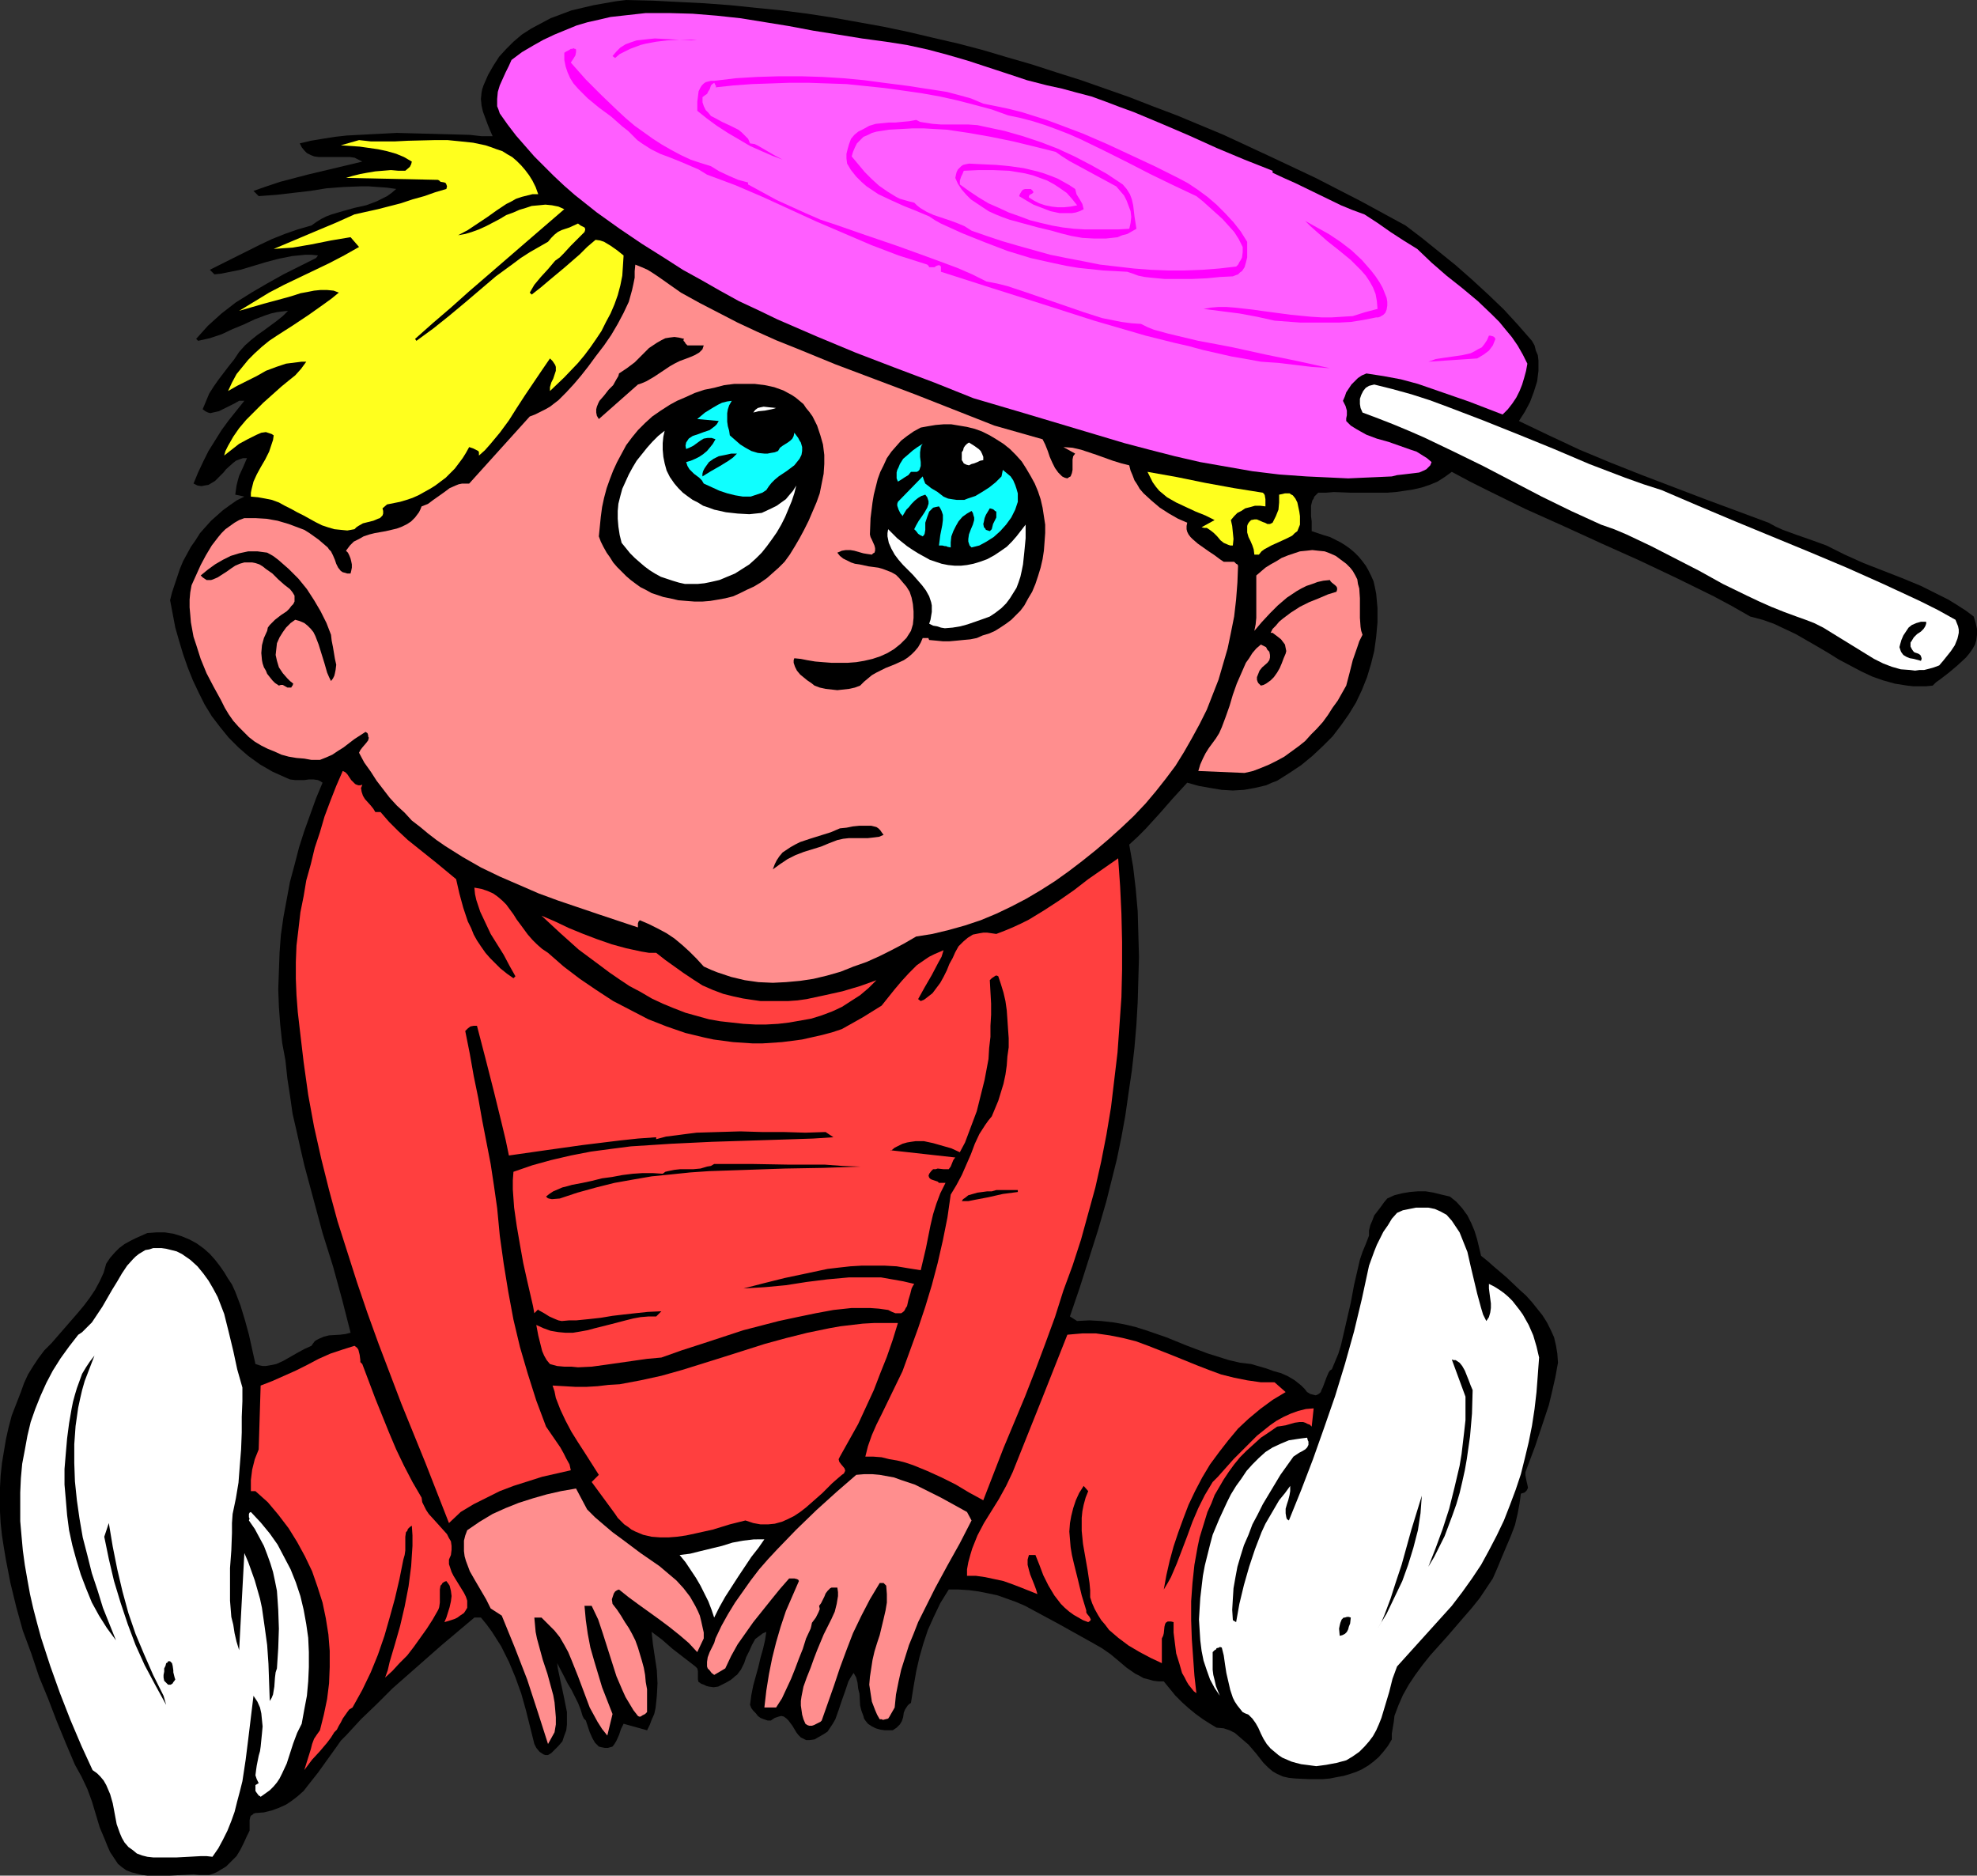 <?xml version="1.0" encoding="UTF-8" standalone="no"?>
<svg
   version="1.0"
   width="129.724mm"
   height="123.059mm"
   id="svg46"
   sodipodi:docname="Boy Stuck to Lollipop.wmf"
   xmlns:inkscape="http://www.inkscape.org/namespaces/inkscape"
   xmlns:sodipodi="http://sodipodi.sourceforge.net/DTD/sodipodi-0.dtd"
   xmlns="http://www.w3.org/2000/svg"
   xmlns:svg="http://www.w3.org/2000/svg">
  <rect width="100%" height="100%" fill="#333333" stroke="none"/>
  <sodipodi:namedview
     id="namedview46"
     pagecolor="#ffffff"
     bordercolor="#000000"
     borderopacity="0.25"
     inkscape:showpageshadow="2"
     inkscape:pageopacity="0.0"
     inkscape:pagecheckerboard="0"
     inkscape:deskcolor="#d1d1d1"
     inkscape:document-units="mm" />
  <defs
     id="defs1">
    <pattern
       id="WMFhbasepattern"
       patternUnits="userSpaceOnUse"
       width="6"
       height="6"
       x="0"
       y="0" />
  </defs>
  <path
     style="fill:#000000;fill-opacity:1;fill-rule:evenodd;stroke:none"
     d="m 348.571,55.916 4.04,3.071 4.202,3.394 4.202,3.394 4.04,3.555 4.04,3.717 3.878,3.717 3.555,3.879 3.394,3.879 0.646,1.131 0.323,1.293 0.485,1.131 0.162,1.293 v 1.293 1.293 l -0.162,1.293 -0.162,1.293 -0.808,2.586 -0.97,2.586 -1.293,2.424 -1.454,2.263 7.434,3.555 7.595,3.555 7.757,3.232 7.757,3.071 15.675,5.979 15.675,5.818 1.778,0.97 1.778,0.808 3.555,1.293 3.717,1.293 3.555,1.293 4.525,2.263 4.686,2.101 9.534,3.717 4.686,1.939 4.525,2.263 2.262,1.131 2.101,1.293 2.262,1.454 1.939,1.454 0.485,1.616 0.323,1.454 v 1.454 l -0.162,1.293 -0.323,1.131 -0.646,1.131 -0.808,1.131 -0.808,0.97 -2.101,1.939 -2.101,1.778 -2.101,1.616 -1.131,0.808 -0.808,0.808 -1.616,0.162 h -1.616 -1.616 l -1.454,-0.162 -3.07,-0.485 -2.909,-0.808 -2.747,-0.97 -2.747,-1.293 -2.747,-1.454 -2.747,-1.454 -2.586,-1.616 -2.747,-1.616 -5.333,-3.071 -2.747,-1.293 -2.747,-1.293 -2.747,-0.97 -3.07,-0.808 -4.525,-2.586 -4.525,-2.424 -9.211,-4.525 -9.211,-4.363 -9.373,-4.202 -9.534,-4.363 -9.373,-4.202 -9.211,-4.525 -4.525,-2.263 -4.525,-2.424 -1.778,1.293 -1.778,1.131 -1.939,0.808 -1.939,0.646 -2.101,0.485 -2.101,0.323 -2.262,0.323 -2.101,0.162 h -4.525 -4.525 l -4.202,-0.162 -1.939,0.162 h -1.939 l -0.485,0.485 -0.485,0.485 -0.162,0.485 -0.323,0.485 -0.323,1.293 v 1.293 1.293 l 0.162,1.293 v 1.293 1.131 l 1.454,0.485 1.454,0.485 1.616,0.485 1.293,0.646 1.293,0.646 1.293,0.808 1.131,0.808 1.131,0.97 0.97,0.97 0.808,0.97 0.97,1.293 0.646,1.131 0.646,1.293 0.646,1.454 0.323,1.454 0.323,1.616 0.323,3.555 v 3.555 l -0.323,3.555 -0.485,3.555 -0.808,3.232 -0.97,3.232 -1.293,3.232 -1.454,3.071 -1.778,2.909 -1.939,2.747 -2.101,2.747 -2.424,2.424 -2.586,2.424 -2.747,2.263 -2.909,1.939 -3.07,1.939 -1.293,0.485 -1.454,0.646 -2.747,0.646 -2.747,0.485 -2.747,0.162 -2.747,-0.162 -2.909,-0.485 -2.747,-0.485 -2.909,-0.808 -1.778,1.939 -1.778,1.939 -3.394,3.879 -3.394,3.717 -1.939,1.939 -2.101,1.939 0.97,5.495 0.646,5.495 0.485,5.495 0.162,5.656 0.162,5.656 -0.162,5.656 -0.162,5.656 -0.323,5.656 -0.485,5.656 -0.646,5.656 -0.808,5.495 -0.808,5.656 -0.97,5.333 -1.131,5.495 -1.293,5.171 -1.293,5.171 -2.101,7.272 -2.262,7.111 -2.262,7.111 -2.424,7.111 1.778,1.131 3.07,-0.162 2.909,0.162 2.909,0.323 2.747,0.485 2.747,0.646 2.586,0.808 5.171,1.778 5.171,2.101 5.171,1.939 2.586,0.808 2.586,0.808 2.747,0.646 2.747,0.323 3.878,1.131 1.778,0.646 1.778,0.485 1.778,0.808 1.616,0.97 1.616,1.293 0.808,0.808 0.646,0.808 0.808,0.485 0.646,0.162 0.646,0.162 0.485,-0.162 0.485,-0.323 0.323,-0.323 0.162,-0.485 0.323,-0.646 0.485,-1.293 0.485,-1.293 0.485,-1.131 0.323,-0.485 0.485,-0.323 0.808,-1.939 0.808,-1.939 0.646,-2.101 0.485,-2.101 0.97,-4.202 0.97,-4.202 0.808,-4.363 0.97,-4.202 0.485,-2.101 0.646,-1.939 0.808,-1.939 0.808,-2.101 v -1.293 l 0.323,-1.293 0.485,-1.131 0.485,-1.293 1.616,-2.101 0.808,-1.131 0.808,-0.97 1.778,-0.808 1.939,-0.485 1.939,-0.323 1.939,-0.162 h 1.939 l 1.939,0.323 1.939,0.485 2.101,0.485 0.808,0.646 0.808,0.646 1.454,1.616 1.293,1.778 0.97,1.939 0.808,1.939 0.646,2.101 0.97,4.04 1.616,1.293 1.454,1.293 3.232,2.747 3.232,3.071 1.616,1.454 1.454,1.616 1.293,1.616 1.293,1.616 1.131,1.778 0.97,1.939 0.808,1.778 0.485,2.101 0.323,1.939 0.162,2.263 -0.646,3.555 -0.808,3.555 -0.808,3.394 -1.131,3.394 -2.262,6.788 -2.424,6.464 v 0.808 l 0.323,1.616 0.162,0.646 0.162,0.808 -0.323,0.646 -0.323,0.323 -0.162,0.162 -0.485,0.162 -0.485,0.162 -0.162,1.293 -0.162,1.131 -0.485,2.586 -0.646,2.747 -0.97,2.586 -2.262,5.333 -1.131,2.747 -1.131,2.586 -1.616,2.424 -1.616,2.424 -1.939,2.424 -2.101,2.424 -4.04,4.687 -4.202,4.687 -1.939,2.424 -1.778,2.424 -1.616,2.424 -1.454,2.586 -1.131,2.586 -0.97,2.586 -0.162,1.454 -0.485,2.909 v 1.454 l -0.97,1.616 -1.131,1.454 -1.131,1.293 -1.293,1.131 -1.293,0.97 -1.616,0.97 -1.454,0.646 -1.454,0.485 -1.616,0.485 -1.778,0.323 -1.616,0.323 -1.778,0.162 h -3.394 l -3.394,-0.162 -1.616,-0.162 -1.454,-0.323 -1.454,-0.646 -1.131,-0.646 -1.131,-0.97 -1.131,-1.131 -1.778,-2.263 -1.939,-2.263 -1.131,-0.97 -1.131,-0.97 -1.131,-0.97 -1.293,-0.646 -1.454,-0.485 -1.778,-0.162 -1.616,-0.97 -1.778,-1.131 -1.778,-1.293 -1.778,-1.454 -1.616,-1.454 -1.616,-1.616 -1.454,-1.778 -1.454,-1.778 h -1.293 l -1.293,-0.162 -1.131,-0.323 -1.293,-0.323 -1.131,-0.646 -0.97,-0.485 -2.101,-1.454 -2.101,-1.778 -1.939,-1.616 -2.101,-1.454 -1.131,-0.646 -1.131,-0.646 -8.403,-4.687 -4.202,-2.263 -4.202,-2.263 -2.262,-0.97 -2.262,-0.808 -2.262,-0.808 -2.262,-0.485 -2.424,-0.485 -2.424,-0.323 -2.586,-0.162 h -2.424 l -2.101,3.394 -1.616,3.394 -1.454,3.232 -1.131,3.394 -0.97,3.394 -0.808,3.555 -0.646,3.717 -0.646,4.04 -0.485,0.323 -0.323,0.323 -0.646,0.97 -0.323,0.808 -0.162,1.131 -0.323,0.97 -0.485,0.808 -0.808,0.808 -0.485,0.323 -0.485,0.323 h -0.97 -0.97 l -1.131,-0.162 -1.131,-0.323 -0.97,-0.485 -0.97,-0.646 -0.646,-0.808 -0.323,-0.485 -0.162,-0.646 -0.485,-1.293 -0.323,-1.293 -0.162,-2.909 -0.323,-1.293 -0.162,-1.454 -0.323,-1.293 -0.646,-1.131 -0.646,0.97 -0.646,1.131 -0.808,2.424 -0.808,2.263 -0.808,2.424 -0.808,2.263 -0.646,1.131 -0.646,0.97 -0.646,0.97 -0.97,0.646 -1.131,0.646 -1.131,0.646 -1.131,0.162 h -0.97 l -0.646,-0.323 -0.646,-0.323 -0.646,-0.646 -0.485,-0.646 -0.97,-1.616 -0.97,-1.293 -0.485,-0.485 -0.646,-0.485 -0.646,-0.162 -0.646,0.162 -0.97,0.323 -0.485,0.323 -0.485,0.323 h -0.808 l -0.97,-0.323 -0.808,-0.323 -0.646,-0.485 -0.485,-0.646 -0.646,-0.646 -0.485,-0.646 -0.323,-0.808 0.323,-2.424 0.485,-2.424 1.293,-4.687 0.485,-2.101 0.646,-2.263 0.485,-2.101 0.323,-2.101 -0.808,0.323 -0.646,0.485 -0.646,0.485 -0.646,0.485 -0.808,1.454 -0.646,1.454 -0.808,1.616 -0.485,1.454 -0.808,1.616 -0.97,1.293 -0.485,0.323 -0.323,0.323 -0.808,0.646 -1.131,0.646 -0.97,0.485 -0.97,0.485 -1.131,0.162 -1.131,-0.162 -0.646,-0.162 -0.646,-0.323 -0.485,-0.162 -0.323,-0.162 -0.162,-0.162 -0.323,-0.162 -0.162,-0.646 v -0.646 -1.454 l -0.162,-0.646 -0.485,-0.485 -5.656,-4.363 -2.586,-2.263 -2.586,-1.939 0.323,3.071 0.485,3.232 0.485,3.232 0.162,3.232 -0.162,3.071 -0.162,1.616 -0.162,1.454 -0.323,1.454 -0.646,1.454 -0.485,1.293 -0.646,1.293 -5.818,-1.616 -0.646,1.293 -0.485,1.454 -0.646,1.454 -0.485,0.808 -0.485,0.646 -1.131,0.323 h -0.808 l -0.808,-0.162 -0.646,-0.162 -0.485,-0.485 -0.485,-0.485 -0.646,-1.131 -0.646,-1.454 -0.485,-1.454 -0.485,-1.454 -0.485,-0.485 -0.323,-0.646 -0.485,-1.616 -0.646,-1.616 -1.616,-3.232 -0.97,-1.616 -0.808,-1.616 -1.778,-3.394 0.162,1.293 0.646,3.071 0.323,1.454 0.646,3.071 0.646,3.232 v 1.454 1.616 l -0.162,1.454 -0.485,1.293 -0.485,1.454 -0.97,1.131 -1.131,1.131 -0.646,0.646 -0.808,0.485 h -0.646 l -0.485,-0.162 -0.485,-0.323 -0.485,-0.323 -0.808,-0.97 -0.485,-0.97 -2.101,-8.404 -1.131,-4.04 -1.454,-4.04 -1.616,-3.879 -1.939,-3.879 -1.131,-1.778 -1.131,-1.778 -1.293,-1.778 -1.454,-1.778 h -1.616 l -8.242,6.949 -8.08,7.111 -4.04,3.555 -3.878,3.879 -3.878,3.717 -3.717,4.04 -1.293,1.293 -1.131,1.616 -4.525,6.303 -2.424,3.071 -1.131,1.454 -1.454,1.293 -1.454,1.131 -1.454,0.97 -1.778,0.808 -1.778,0.646 -1.939,0.485 -2.101,0.162 -0.485,0.162 -0.323,0.323 -0.323,0.162 -0.162,0.323 -0.162,0.808 v 2.586 l -0.323,0.646 -0.323,0.646 -0.808,1.778 -0.808,1.616 -0.97,1.616 -1.293,1.293 -1.293,1.293 -1.616,0.97 -0.808,0.485 -0.808,0.323 -0.97,0.323 h -1.131 -1.293 l -1.454,-0.162 -2.747,0.162 -3.07,0.162 h -2.747 -2.909 l -1.293,-0.162 -1.293,-0.323 -1.293,-0.323 -1.293,-0.485 -1.131,-0.808 -0.97,-0.808 -0.97,-1.454 -0.97,-1.454 -0.646,-1.454 -0.646,-1.616 -1.293,-3.071 -0.97,-3.232 -0.97,-3.232 -1.131,-3.071 -1.454,-3.071 -0.808,-1.454 -0.808,-1.454 -2.262,-5.333 -2.262,-5.495 -2.101,-5.495 L 9.696,415.815 7.757,409.998 5.656,404.341 4.04,398.524 2.586,392.544 1.454,386.726 0.97,383.817 0.485,380.747 0.162,377.676 0,374.767 v -2.909 -3.071 l 0.162,-2.909 0.323,-3.071 0.485,-2.909 0.485,-2.909 0.646,-2.909 0.808,-3.071 1.131,-2.909 1.131,-2.909 0.808,-2.263 0.97,-2.101 1.293,-2.101 1.293,-1.939 1.454,-1.939 1.778,-1.778 3.232,-3.717 3.232,-3.717 1.616,-1.939 1.454,-1.939 1.293,-1.939 1.131,-2.101 0.97,-2.101 0.646,-2.263 0.97,-1.454 1.131,-1.293 1.131,-1.131 1.293,-0.97 1.454,-0.808 1.293,-0.646 2.909,-1.293 2.262,-0.162 h 2.101 l 2.101,0.323 2.101,0.646 1.939,0.808 1.778,0.97 1.778,1.293 1.454,1.293 1.293,1.454 1.131,1.454 1.131,1.616 0.97,1.616 0.97,1.454 0.808,1.778 1.293,3.394 1.131,3.717 0.97,3.555 1.616,7.272 0.97,0.323 0.808,0.162 h 0.808 l 0.97,-0.162 1.616,-0.323 1.778,-0.808 3.394,-1.939 1.778,-0.97 1.778,-0.808 0.323,-0.485 0.485,-0.646 0.485,-0.323 0.646,-0.323 1.131,-0.485 1.293,-0.323 2.747,-0.162 1.293,-0.162 1.293,-0.323 -2.101,-8.242 -2.262,-8.242 -2.586,-8.242 -2.262,-8.404 -2.262,-8.404 -0.97,-4.202 -0.97,-4.363 -0.97,-4.202 -0.646,-4.525 -0.646,-4.202 -0.485,-4.525 -0.808,-4.363 -0.485,-4.525 -0.323,-4.363 -0.162,-4.363 0.162,-4.525 0.162,-4.525 0.323,-4.363 0.646,-4.525 0.808,-4.363 0.808,-4.363 1.131,-4.202 1.131,-4.363 1.293,-4.04 1.454,-4.04 1.454,-4.04 1.616,-3.879 -0.485,-0.323 -0.646,-0.323 -1.131,-0.162 h -1.131 l -1.131,0.162 h -1.131 -1.131 l -1.293,-0.162 -1.131,-0.485 -3.232,-1.454 -3.07,-1.778 -2.909,-2.101 -2.424,-2.101 -2.424,-2.424 -2.101,-2.586 -2.101,-2.747 -1.778,-2.909 -1.454,-2.909 -1.454,-3.071 -1.293,-3.232 -1.131,-3.232 -0.97,-3.232 -0.97,-3.394 -0.646,-3.394 -0.646,-3.394 0.485,-1.939 0.646,-1.939 0.646,-1.939 0.646,-1.939 0.808,-1.939 0.97,-1.778 0.97,-1.778 1.131,-1.616 1.131,-1.778 1.293,-1.454 1.454,-1.616 1.454,-1.293 1.454,-1.293 1.778,-1.293 1.616,-1.131 1.939,-0.97 -2.262,-0.485 0.162,-1.131 0.162,-1.131 0.323,-1.293 0.323,-1.131 0.97,-2.101 0.97,-2.263 h -0.97 l -0.97,0.323 -0.808,0.323 -0.808,0.646 -1.616,1.454 -0.646,0.808 -0.646,0.646 -1.454,1.454 -0.808,0.485 -0.808,0.485 -0.97,0.162 -0.808,0.162 -0.97,-0.162 -0.97,-0.485 1.131,-2.747 1.293,-2.747 1.293,-2.586 1.616,-2.586 1.616,-2.586 1.778,-2.424 1.939,-2.424 1.939,-2.424 h -0.646 -0.646 l -1.131,0.646 -1.293,0.646 -1.293,0.646 -1.293,0.646 -1.454,0.323 -0.646,0.162 -0.646,-0.162 -0.646,-0.323 -0.646,-0.485 0.808,-1.939 0.808,-1.939 1.131,-1.778 1.131,-1.616 2.586,-3.394 1.293,-1.616 1.293,-1.939 1.454,-1.616 1.454,-1.293 1.616,-1.293 1.616,-1.131 3.07,-2.263 1.616,-1.293 1.293,-1.293 -1.454,0.162 -1.293,0.162 -1.454,0.323 -1.454,0.485 -2.586,0.97 -2.747,1.293 -2.747,1.131 -2.747,1.293 -2.909,0.97 -1.454,0.323 -1.454,0.323 -0.485,-0.485 1.454,-1.616 1.454,-1.616 1.778,-1.616 1.616,-1.454 3.555,-2.747 3.878,-2.424 3.878,-2.263 4.04,-2.263 4.202,-2.101 3.878,-1.939 0.485,-0.646 -1.616,-0.162 h -1.616 l -1.616,0.162 -1.616,0.162 -3.232,0.646 -3.07,0.808 -3.232,0.97 -3.232,0.97 -3.232,0.646 -1.616,0.323 -1.616,0.162 -1.131,-1.131 6.141,-3.071 6.141,-3.071 3.07,-1.454 3.232,-1.293 3.232,-1.131 3.394,-0.97 1.131,-0.808 1.293,-0.808 1.293,-0.646 1.293,-0.485 2.747,-0.808 2.909,-0.808 2.909,-0.646 2.586,-0.97 1.293,-0.646 1.293,-0.646 1.131,-0.808 1.131,-0.97 -2.262,-0.323 -2.262,-0.162 -2.262,-0.162 h -2.101 l -4.202,0.162 -4.202,0.323 -4.04,0.646 -4.202,0.485 -4.202,0.485 -4.363,0.323 -1.293,-1.293 v 0 l 3.232,-1.131 3.394,-1.131 6.787,-1.778 6.787,-1.616 6.787,-1.616 -0.97,-0.485 -0.97,-0.485 -1.131,-0.162 h -0.97 -2.262 -1.293 -1.131 -2.101 l -1.131,-0.162 -0.808,-0.323 -0.97,-0.485 -0.646,-0.646 -0.646,-0.808 -0.485,-0.97 2.747,-0.646 2.909,-0.485 3.07,-0.485 2.909,-0.323 6.141,-0.323 6.302,-0.323 6.141,0.162 6.141,0.162 5.818,0.162 2.909,0.323 h 2.747 l -0.646,-1.454 -0.646,-1.616 -1.131,-3.071 -0.323,-1.454 -0.162,-1.616 0.162,-1.616 0.162,-0.808 0.323,-0.97 1.131,-2.586 1.293,-2.263 1.454,-2.263 1.778,-1.939 1.778,-1.778 2.101,-1.778 2.262,-1.454 2.424,-1.293 2.424,-1.293 2.586,-0.97 2.586,-0.97 2.747,-0.646 2.747,-0.646 2.747,-0.485 2.747,-0.485 L 155.297,0 l 6.626,0.162 6.302,0.323 6.464,0.323 6.464,0.485 6.302,0.646 6.464,0.646 6.302,0.808 6.302,0.97 6.302,1.131 6.302,1.131 6.141,1.293 6.141,1.454 6.302,1.454 6.141,1.616 5.979,1.778 6.141,1.778 5.979,1.939 6.141,1.939 5.979,2.101 5.979,2.101 5.818,2.263 5.979,2.263 5.818,2.424 5.818,2.424 11.474,5.333 11.312,5.333 11.312,5.818 z"
     id="path1" />
  <path
     style="fill:#ff5eff;fill-opacity:1;fill-rule:evenodd;stroke:none"
     d="m 259.691,21.171 3.717,0.808 3.555,0.97 3.717,0.97 3.555,1.293 3.394,1.293 3.555,1.293 6.949,2.909 6.787,2.909 6.787,3.071 6.949,2.909 6.949,2.747 v 0 0.485 l 2.747,1.293 2.909,1.293 5.656,2.747 5.656,2.747 2.747,1.131 3.07,1.131 3.232,2.101 3.232,2.263 3.232,2.101 3.394,2.101 3.555,3.394 3.717,3.232 3.878,3.071 3.878,3.232 3.555,3.394 1.778,1.778 1.454,1.778 1.616,1.939 1.454,2.101 1.293,2.263 1.131,2.263 -0.323,1.778 -0.485,1.778 -0.485,1.616 -0.646,1.616 -0.808,1.616 -0.97,1.454 -1.131,1.454 -1.293,1.293 -2.101,-0.808 -2.101,-0.808 -4.202,-1.616 -4.202,-1.454 -4.202,-1.454 -4.202,-1.454 -4.202,-1.131 -4.363,-0.808 -4.202,-0.646 -1.131,0.485 -0.97,0.646 -0.808,0.808 -0.808,0.808 -0.646,0.97 -0.646,0.97 -0.323,0.97 -0.485,1.131 0.323,0.646 0.323,0.646 0.323,1.131 v 1.131 l -0.162,0.808 v 0.646 l 1.131,1.131 1.293,0.808 1.131,0.646 1.454,0.808 2.586,0.97 2.909,0.808 2.747,0.97 2.747,0.97 1.454,0.485 1.293,0.808 1.293,0.808 1.131,0.97 -0.323,0.808 -0.485,0.485 -0.485,0.485 -0.646,0.323 -1.131,0.485 -1.293,0.162 -2.747,0.323 -1.454,0.162 -1.293,0.323 -3.555,0.162 -3.717,0.162 -3.555,0.162 -3.394,-0.162 -6.949,-0.323 -6.787,-0.485 -6.626,-0.808 -6.464,-1.131 -6.464,-1.131 -6.302,-1.454 -6.302,-1.616 -6.141,-1.616 -12.443,-3.717 -12.443,-3.717 -12.605,-3.717 -9.696,-3.879 -9.858,-3.717 -9.696,-3.717 -9.696,-4.04 -9.696,-4.202 -4.686,-2.263 -4.848,-2.263 -4.686,-2.586 -4.525,-2.586 -4.686,-2.586 -4.525,-2.909 -5.656,-3.555 -5.494,-3.717 -5.656,-4.04 -5.494,-4.363 -2.586,-2.263 -2.586,-2.424 -2.424,-2.424 -2.424,-2.424 -2.262,-2.586 -2.262,-2.586 -2.101,-2.747 -1.939,-2.747 -0.323,-0.97 -0.323,-0.808 v -0.97 -0.808 l 0.162,-1.778 0.485,-1.616 1.454,-3.232 0.808,-1.616 0.646,-1.454 2.586,-1.939 2.747,-1.616 2.586,-1.454 2.747,-1.293 2.747,-1.131 2.747,-1.131 2.747,-0.808 2.909,-0.646 2.747,-0.646 2.909,-0.323 2.909,-0.323 2.909,-0.323 h 2.747 3.07 l 5.818,0.162 5.979,0.485 5.979,0.646 5.979,0.97 5.979,0.97 5.979,1.131 6.141,0.97 5.979,0.97 5.979,0.808 5.171,0.808 5.171,1.131 4.848,1.293 5.01,1.454 9.858,3.232 4.848,1.616 z"
     id="path2" />
  <path
     style="fill:#ff00ff;fill-opacity:1;fill-rule:evenodd;stroke:none"
     d="m 174.205,9.858 h -2.909 -2.909 l -2.909,0.162 -2.747,0.323 -2.586,0.485 -1.293,0.323 -1.293,0.485 -1.293,0.485 -1.293,0.646 -1.293,0.646 -1.131,0.97 -0.646,-0.485 0.97,-1.131 0.97,-0.97 1.293,-0.808 1.293,-0.485 1.454,-0.485 1.454,-0.162 1.454,-0.162 1.616,-0.162 3.07,0.162 3.07,0.162 2.909,0.162 1.454,-0.162 z"
     id="path3" />
  <path
     style="fill:#ff00ff;fill-opacity:1;fill-rule:evenodd;stroke:none"
     d="m 141.561,15.514 3.717,4.202 3.878,3.879 4.04,3.879 2.101,1.939 2.101,1.778 2.262,1.616 2.262,1.616 2.262,1.454 2.262,1.293 2.424,1.293 2.424,1.131 2.424,0.808 2.586,0.808 2.101,1.293 2.424,1.131 2.262,0.97 2.424,0.646 v 0.485 l 3.555,1.939 3.555,1.939 3.555,1.616 3.555,1.616 3.717,1.616 3.878,1.293 7.434,2.586 7.595,2.586 7.595,2.747 7.434,2.747 3.717,1.616 3.555,1.778 2.586,0.485 2.586,0.646 4.848,1.616 4.686,1.616 4.686,1.616 4.686,1.616 4.525,1.454 2.424,0.485 2.424,0.485 2.424,0.323 2.424,0.162 1.616,0.808 1.616,0.646 1.778,0.485 1.778,0.485 7.434,1.778 4.363,0.808 4.202,0.808 8.08,1.778 7.918,1.616 8.08,1.778 -2.262,-0.162 -2.262,-0.162 -4.04,-0.485 -4.04,-0.485 -2.262,-0.162 -2.262,-0.162 -3.555,-0.646 -3.717,-0.646 -7.11,-1.616 -3.555,-0.97 -3.555,-0.808 -7.11,-1.778 -12.766,-3.717 -12.605,-4.04 -12.766,-4.04 -12.605,-4.04 v -0.646 -0.323 -0.323 l -0.162,-0.162 -0.162,-0.162 h -0.323 l -0.485,0.162 -0.485,0.323 h -0.646 -0.646 l -0.162,-0.323 -0.323,-0.323 -3.555,-1.131 -3.555,-1.131 -6.787,-2.586 -6.787,-2.909 -6.787,-2.909 -13.413,-6.141 -6.787,-2.909 -6.949,-2.586 -2.101,-1.293 -2.262,-0.97 -2.262,-0.97 -2.424,-0.97 -2.586,-0.97 -2.262,-1.131 -2.262,-1.454 -1.131,-0.808 -0.97,-0.97 -1.293,-1.293 -1.454,-1.131 -2.747,-2.424 -3.07,-2.263 -2.747,-2.263 -1.293,-1.293 -1.131,-1.131 -1.131,-1.293 -0.808,-1.293 -0.646,-1.454 -0.485,-1.454 -0.323,-1.616 v -1.778 l 0.485,-0.323 0.646,-0.323 0.485,-0.323 h 0.323 l 0.323,-0.162 0.323,0.162 h 0.162 l 0.162,0.162 v 0.646 l -0.162,0.808 -0.485,0.808 z"
     id="path4" />
  <path
     style="fill:#ff00ff;fill-opacity:1;fill-rule:evenodd;stroke:none"
     d="m 243.854,25.696 3.232,0.646 3.07,0.646 3.232,0.808 3.07,0.97 3.07,0.97 3.07,1.131 5.979,2.263 5.979,2.586 11.797,5.495 5.818,2.909 2.424,1.293 2.424,1.616 2.424,1.778 2.262,1.939 2.101,2.101 2.101,2.263 1.778,2.263 1.616,2.586 v 2.586 1.293 l -0.323,1.293 -0.323,1.131 -0.646,0.97 -0.485,0.323 -0.485,0.485 -0.485,0.162 -0.808,0.323 -3.232,0.162 -3.232,0.323 -3.555,0.162 h -3.555 -3.394 l -3.394,-0.323 -1.454,-0.162 -1.616,-0.323 -1.293,-0.485 -1.454,-0.485 -2.909,-0.162 -3.07,-0.162 -3.07,-0.323 -3.07,-0.323 -2.909,-0.485 -3.07,-0.646 -5.818,-1.293 -5.818,-1.778 -5.494,-2.101 -5.656,-2.263 -5.333,-2.424 -1.454,-0.808 -1.454,-0.97 -3.07,-1.293 -3.232,-1.293 -3.232,-1.454 -3.07,-1.454 -1.454,-0.97 -1.454,-0.97 -1.293,-1.131 -1.293,-1.293 -1.293,-1.616 -0.97,-1.616 -0.162,-1.293 v -1.131 l 0.323,-1.293 0.323,-1.131 0.485,-1.293 0.808,-0.97 0.97,-0.808 1.293,-0.646 1.454,-0.808 1.616,-0.485 1.616,-0.162 1.616,-0.162 h 1.616 l 1.616,-0.162 1.778,-0.162 1.778,-0.323 0.97,0.485 0.97,0.162 2.101,0.323 2.101,0.162 h 6.787 l 2.262,0.162 2.262,0.485 4.525,0.97 4.525,1.293 4.363,1.454 4.202,1.616 4.202,1.939 4.04,2.101 4.04,2.263 3.878,2.586 0.97,1.131 0.808,1.293 0.485,1.293 0.323,1.454 0.323,2.747 0.485,3.071 -1.131,0.646 -1.131,0.646 -1.293,0.323 -1.131,0.485 -1.454,0.162 -1.454,0.162 h -2.909 l -2.909,-0.162 -2.747,-0.485 -2.586,-0.646 -1.131,-0.323 -1.131,-0.323 -3.394,-0.808 -3.555,-0.97 -3.555,-0.97 -1.778,-0.646 -1.616,-0.646 -1.778,-0.808 -1.454,-0.97 -1.454,-0.97 -1.454,-0.97 -1.131,-1.131 -1.131,-1.293 -0.97,-1.454 -0.646,-1.454 0.162,-0.808 0.162,-0.646 0.323,-0.646 0.323,-0.323 0.485,-0.485 0.485,-0.323 0.646,-0.162 0.808,-0.162 3.232,0.162 3.555,0.162 3.394,0.323 3.394,0.485 3.394,0.808 1.616,0.485 1.778,0.646 1.616,0.646 1.454,0.808 1.454,0.808 1.454,0.97 0.162,0.646 0.162,0.646 0.808,1.293 0.646,1.131 0.162,0.646 0.162,0.646 -0.97,0.485 -0.97,0.323 -0.97,0.162 h -0.97 -1.131 -0.97 l -2.262,-0.485 -2.101,-0.808 -2.101,-0.808 -1.939,-1.131 -1.616,-0.97 0.162,-0.485 0.485,-0.808 0.323,-0.323 0.485,-0.162 h 0.485 0.485 0.485 l 0.323,0.323 0.162,0.162 0.162,0.323 -0.162,0.162 -0.162,0.162 -0.323,0.162 -0.323,0.162 -0.162,0.323 v 0.323 l 1.293,0.808 1.293,0.646 1.454,0.485 1.616,0.323 1.454,0.162 h 1.616 l 1.616,-0.162 1.616,-0.323 -1.293,-1.616 -1.293,-1.454 -1.616,-1.131 -1.454,-0.97 -1.778,-0.97 -1.778,-0.646 -1.778,-0.646 -1.939,-0.485 -1.939,-0.323 -1.939,-0.323 -3.878,-0.162 h -3.878 l -3.555,0.162 -0.323,0.808 -0.162,0.323 -0.162,0.323 -0.323,0.97 v 0.485 0.485 l 2.262,1.616 2.424,1.616 2.424,1.454 2.586,1.131 2.424,1.131 2.747,0.97 2.586,0.97 2.586,0.646 2.747,0.646 2.747,0.485 2.747,0.323 2.747,0.162 h 2.747 2.747 2.747 l 2.747,-0.162 0.323,-1.454 0.162,-1.454 -0.162,-1.454 -0.485,-1.293 -0.485,-1.293 -0.646,-1.293 -0.97,-1.131 -0.97,-1.131 -3.878,-2.101 -3.878,-2.101 -3.878,-2.101 -1.778,-1.131 -1.616,-1.131 -5.171,-1.293 -5.333,-1.293 -5.494,-1.131 -5.494,-0.97 -5.494,-0.808 -2.909,-0.162 -2.747,-0.162 h -2.909 l -2.909,0.162 -2.909,0.162 -3.07,0.485 -1.131,0.323 -0.97,0.485 -1.131,0.485 -0.808,0.808 -0.808,0.808 -0.485,0.97 -0.485,1.131 -0.323,1.131 1.616,1.939 1.616,1.939 1.778,1.778 1.778,1.616 2.101,1.454 2.101,1.293 0.97,0.485 1.131,0.323 1.131,0.323 1.293,0.323 0.646,0.646 0.808,0.646 1.616,0.97 1.778,0.808 1.939,0.646 1.939,0.646 1.778,0.646 1.939,0.808 1.778,1.131 3.717,1.293 3.878,1.293 3.878,1.131 4.04,1.131 4.04,1.131 4.04,0.808 4.202,0.808 4.04,0.808 4.202,0.485 4.202,0.485 4.202,0.323 4.202,0.162 h 4.202 l 4.363,-0.162 4.202,-0.323 4.202,-0.485 0.485,-0.485 0.323,-0.646 0.323,-0.485 0.323,-0.646 0.162,-1.293 v -1.293 l -0.97,-1.939 -1.131,-1.778 -1.454,-1.616 -1.454,-1.616 -3.232,-2.909 -1.616,-1.454 -1.616,-1.293 -5.818,-2.747 -5.656,-2.747 -5.656,-2.909 -5.818,-2.909 -5.656,-2.747 -2.909,-1.293 -2.909,-1.131 -3.07,-1.131 -3.07,-0.97 -3.07,-0.808 -3.07,-0.646 -4.04,-1.454 -4.202,-1.131 -4.363,-1.131 -4.363,-0.97 -4.525,-0.808 -4.525,-0.646 -4.686,-0.646 -4.686,-0.485 -4.686,-0.485 -4.686,-0.162 -4.686,-0.162 h -4.848 l -4.525,0.162 -4.686,0.162 -4.525,0.323 -4.525,0.485 0.162,-0.323 -0.162,-0.162 -0.323,-0.646 -0.485,0.323 -0.323,0.323 -0.323,0.97 -0.323,0.485 -0.323,0.646 -0.485,0.323 -0.646,0.485 v 1.293 l 0.323,0.97 0.485,0.97 0.646,0.646 0.646,0.808 0.97,0.485 1.778,0.97 2.101,0.97 1.939,0.97 0.808,0.646 0.808,0.808 0.808,0.808 0.485,1.131 1.131,0.162 0.97,0.485 1.939,1.131 1.939,1.131 2.101,1.131 -2.586,-0.97 -2.586,-1.131 -2.909,-1.293 -2.747,-1.616 -2.747,-1.616 -2.747,-1.778 -2.424,-1.778 -2.424,-1.939 v -1.131 -1.131 l 0.162,-1.293 0.162,-1.293 0.485,-0.97 0.323,-0.485 0.485,-0.485 0.485,-0.323 0.646,-0.162 0.646,-0.162 h 0.808 l 5.333,-0.646 5.333,-0.323 5.494,-0.162 h 5.333 l 5.333,0.162 5.171,0.323 5.171,0.485 4.848,0.646 6.302,0.808 3.07,0.485 3.232,0.485 3.07,0.485 3.07,0.808 2.909,0.808 z"
     id="path5" />
  <path
     style="fill:#ffff1e;fill-opacity:1;fill-rule:evenodd;stroke:none"
     d="m 133.481,48.159 h -1.454 l -1.293,0.323 -1.293,0.323 -1.454,0.485 -1.131,0.646 -1.293,0.646 -2.424,1.616 -2.262,1.616 -2.424,1.616 -2.424,1.616 -2.424,1.293 1.778,-0.323 1.616,-0.485 1.778,-0.646 1.778,-0.808 3.394,-1.778 1.616,-0.97 1.778,-0.646 1.454,-0.646 1.616,-0.485 1.454,-0.485 1.778,-0.162 1.616,-0.162 1.616,0.162 1.616,0.323 1.454,0.646 -4.686,4.04 -4.686,4.04 -9.534,8.242 -4.686,4.04 -4.525,4.04 -4.525,3.879 -4.363,3.879 0.323,0.485 4.202,-3.071 4.04,-3.232 3.878,-3.232 7.595,-6.464 4.202,-3.071 1.939,-1.454 2.262,-1.454 2.262,-1.293 2.262,-1.293 0.808,-0.97 0.808,-0.808 0.808,-0.646 0.97,-0.485 1.939,-0.646 2.101,-0.97 0.646,0.485 0.646,0.323 0.323,0.162 0.162,0.323 v 0.323 l -0.162,0.485 -1.616,1.616 -1.778,1.778 -1.778,1.939 -0.97,0.97 -1.131,0.808 -1.778,2.101 -1.778,1.939 -1.616,1.939 -1.131,1.939 0.485,0.485 2.262,-1.778 2.101,-1.778 1.939,-1.616 1.939,-1.616 3.717,-3.232 1.778,-1.778 1.131,-0.97 0.97,-0.808 1.131,0.162 0.97,0.323 0.808,0.485 0.808,0.485 1.616,1.131 1.616,1.293 -0.162,2.586 -0.162,2.424 -0.485,2.424 -0.646,2.424 -0.808,2.263 -0.97,2.263 -1.131,2.101 -1.131,2.263 -1.293,1.939 -1.454,2.101 -1.454,1.939 -1.616,1.939 -3.394,3.555 -3.555,3.394 v -0.97 l 0.323,-1.131 0.485,-0.97 0.323,-0.97 0.323,-0.97 v -0.97 l -0.162,-0.485 -0.323,-0.485 -0.323,-0.485 -0.646,-0.646 -2.101,3.071 -4.04,5.979 -2.101,3.232 -1.939,3.071 -2.262,3.071 -2.424,2.909 -1.293,1.454 -1.454,1.293 v -0.323 -0.485 l -0.162,-0.323 -0.323,-0.162 -0.97,-0.485 -0.97,-0.323 -0.808,1.454 -0.808,1.293 -0.97,1.293 -0.97,1.293 -1.131,1.131 -1.131,1.131 -1.293,0.97 -1.293,0.97 -1.293,0.808 -1.454,0.808 -1.454,0.808 -1.454,0.646 -1.454,0.485 -1.616,0.485 -1.616,0.323 -1.616,0.323 -1.131,0.97 0.162,0.646 v 0.646 l -0.162,0.485 -0.323,0.323 -0.323,0.323 -0.485,0.162 -1.131,0.485 -1.293,0.323 -1.293,0.323 -1.131,0.646 -0.485,0.323 -0.485,0.485 -1.778,0.323 -1.616,-0.162 -1.616,-0.162 -1.616,-0.485 -1.454,-0.485 -1.616,-0.808 -2.909,-1.616 -1.616,-0.808 -1.454,-0.808 -1.616,-0.808 -1.454,-0.808 -1.778,-0.646 -1.616,-0.323 -1.778,-0.323 -1.778,-0.162 v -0.97 l 0.162,-0.808 0.485,-1.939 0.808,-1.778 0.97,-1.778 1.131,-1.939 0.97,-1.939 0.646,-1.939 0.323,-0.97 0.162,-1.131 -0.485,-0.323 -0.485,-0.162 -0.485,-0.162 -0.485,-0.162 -1.131,0.162 -1.131,0.485 -0.97,0.485 -1.293,0.646 -2.101,1.131 -3.717,2.909 v 0 l 0.323,-1.131 0.646,-1.293 1.293,-2.263 1.454,-2.101 1.778,-2.101 2.101,-2.101 2.101,-2.101 4.525,-4.04 1.778,-1.454 1.616,-1.293 1.454,-1.616 1.293,-1.778 h -1.131 l -1.293,0.162 -2.586,0.323 -2.424,0.808 -2.586,0.97 -2.262,1.293 -4.848,2.424 -2.262,1.293 0.97,-2.101 1.131,-2.101 1.454,-1.778 1.454,-1.778 1.616,-1.616 1.778,-1.616 1.778,-1.454 1.939,-1.293 4.04,-2.586 3.878,-2.586 3.878,-2.747 1.778,-1.293 1.778,-1.454 -1.293,-0.485 -1.616,-0.162 H 79.507 l -1.616,0.162 -1.616,0.323 -1.778,0.323 -1.454,0.485 -1.616,0.485 -5.979,1.616 -6.141,1.778 3.717,-2.263 3.717,-2.263 3.717,-1.939 3.717,-1.778 3.717,-1.778 3.717,-1.778 3.717,-1.939 3.717,-2.101 -2.101,-2.424 -4.848,0.808 -4.848,0.97 -4.686,0.808 -2.424,0.162 -2.262,0.162 10.342,-4.363 5.01,-2.101 4.686,-2.101 2.909,-0.646 2.909,-0.646 5.656,-1.454 2.909,-0.97 2.909,-0.808 2.747,-0.97 2.747,-0.808 0.162,-0.646 -0.162,-0.485 -0.162,-0.323 -0.323,-0.162 -0.97,-0.162 -0.323,-0.323 -0.323,-0.162 -22.786,-0.485 1.616,-0.485 1.939,-0.485 1.778,-0.323 1.939,-0.323 1.939,-0.162 1.939,-0.162 1.778,0.162 h 1.778 l 1.131,-0.97 0.323,-0.646 0.162,-0.646 -1.939,-1.131 -1.939,-0.808 -2.262,-0.646 -2.262,-0.485 -2.262,-0.323 -2.262,-0.323 -4.686,-0.323 4.525,-1.293 2.909,0.323 h 2.909 3.07 l 3.232,-0.162 6.626,-0.162 h 3.232 l 3.232,0.323 3.07,0.323 3.07,0.646 1.454,0.485 1.293,0.485 1.454,0.485 1.293,0.808 1.131,0.646 1.131,0.97 1.131,1.131 0.97,1.131 0.97,1.293 0.808,1.293 0.808,1.616 z"
     id="path6" />
  <path
     style="fill:#ff00ff;fill-opacity:1;fill-rule:evenodd;stroke:none"
     d="m 343.561,73.046 0.323,0.808 0.162,0.97 v 0.97 l -0.162,0.97 -0.323,0.808 -0.485,0.485 -0.808,0.485 -0.485,0.162 h -0.485 l -3.232,0.646 -3.07,0.485 -3.07,0.162 h -3.07 -3.07 -3.232 l -6.464,-0.485 -4.363,-0.97 -4.363,-0.808 -8.888,-1.131 1.778,-0.323 1.939,-0.162 h 1.939 l 2.101,0.162 4.363,0.485 2.262,0.323 2.424,0.323 4.848,0.646 5.01,0.485 2.586,0.162 h 2.586 l 2.586,-0.162 2.586,-0.162 3.07,-0.97 3.07,-0.808 -0.162,-1.939 -0.323,-1.778 -0.646,-1.616 -0.808,-1.454 -0.97,-1.454 -1.131,-1.293 -1.293,-1.293 -1.293,-1.293 -2.747,-2.263 -3.07,-2.424 -2.747,-2.424 -1.454,-1.293 -1.293,-1.293 2.909,1.616 2.909,1.616 2.909,1.939 2.747,2.101 2.586,2.424 1.131,1.293 1.131,1.293 1.131,1.454 0.97,1.454 0.808,1.454 z"
     id="path7" />
  <path
     style="fill:#ff8e8e;fill-opacity:1;fill-rule:evenodd;stroke:none"
     d="m 168.872,72.562 4.686,2.586 4.686,2.424 4.686,2.424 4.848,2.263 4.686,2.101 4.848,1.939 9.858,4.04 9.858,3.717 9.858,3.717 9.858,3.879 9.858,3.879 11.958,3.394 0.646,1.293 0.646,1.616 0.485,1.454 0.646,1.454 0.646,1.293 0.808,1.131 0.485,0.485 0.485,0.485 0.646,0.323 0.646,0.162 0.485,-0.323 0.323,-0.162 0.323,-0.808 0.162,-0.808 v -1.616 -0.97 l 0.162,-0.808 0.485,-0.646 -2.909,-1.616 2.262,0.162 2.101,0.485 1.939,0.646 1.939,0.646 4.04,1.454 2.101,0.646 1.939,0.485 0.323,1.293 0.485,1.131 0.485,1.293 0.646,0.97 0.646,1.131 0.97,1.131 1.939,1.778 2.101,1.778 2.262,1.454 2.262,1.293 2.262,0.97 -0.162,0.808 v 0.808 l 0.162,0.646 0.323,0.646 0.485,0.646 0.485,0.485 1.293,1.131 2.747,1.939 1.454,0.97 1.293,0.97 0.485,0.323 0.485,0.323 h 1.939 0.646 l 0.485,0.485 0.323,0.162 0.162,0.323 -0.162,4.202 -0.323,4.202 -0.485,4.202 -0.808,4.04 -0.808,3.879 -1.131,3.879 -1.131,3.879 -1.454,3.717 -1.454,3.717 -1.778,3.555 -1.939,3.555 -1.939,3.394 -2.101,3.394 -2.424,3.232 -2.424,3.071 -2.586,3.071 -2.909,3.071 -3.07,2.909 -3.232,2.909 -3.232,2.747 -3.232,2.586 -3.394,2.586 -3.394,2.424 -3.555,2.263 -3.555,2.101 -3.717,1.939 -3.717,1.778 -3.878,1.616 -3.878,1.293 -4.04,1.131 -4.04,0.97 -4.04,0.646 -3.07,1.778 -3.07,1.616 -2.909,1.454 -3.232,1.454 -3.232,1.131 -3.232,1.293 -3.394,0.97 -3.394,0.808 -3.232,0.485 -3.555,0.323 -3.232,0.162 -3.555,-0.162 -3.394,-0.485 -3.394,-0.808 -3.394,-1.131 -1.616,-0.646 -1.778,-0.808 -1.778,-1.939 -1.778,-1.778 -1.778,-1.616 -1.939,-1.616 -1.939,-1.293 -2.101,-1.131 -2.262,-1.131 -2.262,-0.97 -0.323,0.323 -0.162,0.485 v 0.97 l -2.424,-0.808 -2.424,-0.808 -4.848,-1.616 -10.019,-3.394 -4.848,-1.778 -4.848,-2.101 -4.848,-2.101 -4.686,-2.263 -4.525,-2.586 -4.363,-2.747 -2.101,-1.454 -2.101,-1.616 -1.939,-1.616 -2.101,-1.616 -1.778,-1.939 -1.939,-1.778 -1.778,-1.939 -1.616,-2.101 -1.616,-2.101 -1.454,-2.263 -1.616,-2.263 -1.293,-2.424 0.323,-0.646 0.485,-0.646 0.97,-1.131 0.485,-0.646 0.162,-0.646 -0.162,-0.323 V 182.293 l -0.162,-0.485 -0.485,-0.323 -2.747,1.778 -2.747,2.101 -1.293,0.808 -1.454,0.97 -1.454,0.646 -1.616,0.646 h -2.101 l -1.778,-0.323 -1.939,-0.162 -1.939,-0.323 -1.778,-0.485 -1.778,-0.808 -1.616,-0.646 -1.616,-0.808 -1.616,-0.97 -1.454,-1.131 -1.293,-1.293 -1.293,-1.293 -1.293,-1.454 -1.131,-1.616 -0.97,-1.616 -0.97,-1.939 -1.778,-3.232 -1.778,-3.394 -1.454,-3.555 -1.131,-3.555 -0.646,-1.939 -0.323,-1.778 -0.323,-1.778 -0.162,-1.939 -0.162,-1.778 v -1.939 l 0.162,-1.778 0.323,-1.778 2.262,-5.01 1.293,-2.424 1.454,-2.424 1.616,-2.101 0.808,-0.97 0.97,-0.97 1.131,-0.808 1.131,-0.808 1.131,-0.646 1.293,-0.485 h 2.747 l 2.747,0.162 2.747,0.485 2.747,0.808 2.586,0.97 1.293,0.485 1.293,0.808 1.131,0.808 1.131,0.808 1.131,0.97 1.131,0.97 0.323,0.485 0.485,0.485 0.485,0.97 0.485,1.131 0.323,0.97 0.485,0.97 0.646,0.808 0.485,0.323 0.646,0.162 0.485,0.162 h 0.808 l 0.162,-0.646 0.162,-0.808 v -0.808 l -0.162,-0.808 -0.162,-0.646 -0.323,-0.808 -0.323,-0.646 -0.485,-0.485 0.97,-1.293 0.97,-0.97 1.293,-0.646 1.131,-0.646 1.454,-0.485 1.293,-0.323 2.747,-0.485 2.747,-0.646 1.293,-0.485 1.293,-0.646 0.97,-0.646 0.97,-0.97 0.97,-1.293 0.323,-0.646 0.323,-0.808 1.616,-0.646 1.293,-0.97 2.747,-1.939 1.293,-0.97 1.454,-0.646 0.808,-0.323 0.808,-0.162 h 0.97 0.808 l 15.029,-16.646 1.293,-0.485 1.293,-0.646 1.293,-0.646 1.131,-0.646 2.101,-1.616 1.939,-1.939 1.939,-2.101 1.778,-2.101 1.778,-2.263 1.778,-2.424 2.101,-2.747 1.778,-2.586 1.616,-2.747 1.454,-2.747 1.293,-2.747 0.808,-2.909 0.323,-1.454 0.323,-1.616 v -1.616 l 0.162,-1.616 1.616,0.646 1.454,0.646 1.293,0.808 1.454,0.97 2.747,1.939 z"
     id="path8" />
  <path
     style="fill:#000000;fill-opacity:1;fill-rule:evenodd;stroke:none"
     d="m 169.68,84.036 -0.162,0.162 v 0.323 l 0.323,0.323 0.162,0.323 0.162,0.162 0.323,0.323 h 4.04 l -0.162,0.485 -0.162,0.485 -0.485,0.485 -0.323,0.323 -1.131,0.646 -1.131,0.485 -1.293,0.485 -1.293,0.485 -1.293,0.646 -1.131,0.646 -1.939,1.293 -1.939,1.293 -1.939,1.131 -1.131,0.485 -0.97,0.323 -9.696,8.565 -0.485,-0.808 -0.162,-0.808 v -0.808 l 0.162,-0.646 0.323,-0.808 0.323,-0.646 1.131,-1.293 1.131,-1.454 1.131,-1.131 0.808,-1.454 0.485,-0.808 0.162,-0.646 0.97,-0.646 0.97,-0.646 1.939,-1.454 3.555,-3.555 0.97,-0.646 0.97,-0.646 1.131,-0.646 0.97,-0.485 0.97,-0.162 1.293,-0.162 1.131,0.162 z"
     id="path9" />
  <path
     style="fill:#ff00ff;fill-opacity:1;fill-rule:evenodd;stroke:none"
     d="m 370.872,84.036 -0.323,0.808 -0.323,0.808 -0.485,0.646 -0.485,0.646 -1.293,0.97 -1.616,0.97 -12.12,0.808 0.97,-0.323 0.808,-0.323 2.101,-0.323 1.131,-0.162 1.131,-0.162 2.262,-0.323 2.101,-0.485 0.97,-0.485 0.808,-0.485 0.97,-0.485 0.646,-0.808 0.646,-0.97 0.485,-1.131 h 0.323 l 0.646,0.162 0.323,0.162 z"
     id="path10" />
  <path
     style="fill:#000000;fill-opacity:1;fill-rule:evenodd;stroke:none"
     d="m 201.515,103.267 1.131,2.263 0.808,2.424 0.646,2.263 0.323,2.586 v 2.263 l -0.162,2.424 -0.485,2.424 -0.485,2.424 -0.808,2.263 -0.97,2.263 -0.97,2.263 -1.131,2.263 -1.131,2.101 -1.131,1.939 -1.293,2.101 -1.293,1.778 -1.454,1.454 -1.454,1.293 -1.454,1.293 -1.616,1.131 -1.616,0.97 -1.778,0.808 -1.616,0.808 -1.778,0.808 -1.939,0.485 -1.778,0.323 -1.939,0.323 -1.939,0.162 h -1.939 l -2.101,-0.162 -1.939,-0.162 -2.101,-0.485 -1.616,-0.323 -1.454,-0.485 -1.454,-0.485 -1.454,-0.808 -1.293,-0.646 -1.131,-0.808 -1.293,-0.97 -1.131,-0.97 -1.131,-1.131 -1.131,-1.131 -0.97,-1.131 -0.808,-1.293 -0.808,-1.131 -0.808,-1.454 -0.646,-1.293 -0.485,-1.293 0.485,-4.848 0.323,-2.424 0.485,-2.263 0.646,-2.424 0.808,-2.263 0.808,-2.101 0.97,-2.101 1.131,-2.101 1.131,-2.101 1.454,-1.939 1.454,-1.778 1.778,-1.778 1.778,-1.616 2.101,-1.454 2.262,-1.454 1.778,-0.97 2.262,-0.97 2.101,-0.97 2.424,-0.808 2.424,-0.485 2.424,-0.646 2.586,-0.323 h 2.586 2.424 l 2.586,0.323 2.262,0.485 2.262,0.808 2.101,1.131 0.97,0.646 0.97,0.808 0.97,0.808 0.646,0.97 0.808,0.97 z"
     id="path11" />
  <path
     style="fill:#ffffff;fill-opacity:1;fill-rule:evenodd;stroke:none"
     d="m 412.08,121.529 9.05,3.879 9.211,3.879 18.422,7.596 9.211,3.879 9.05,4.04 9.05,4.202 4.525,2.263 4.363,2.424 0.323,0.808 0.323,0.808 0.162,0.808 v 0.808 l -0.162,0.808 -0.162,0.646 -0.646,1.616 -0.97,1.454 -1.939,2.424 -0.97,1.131 -1.293,0.485 -1.131,0.323 -1.293,0.323 h -1.131 l -1.131,0.162 -1.293,-0.162 -2.262,-0.162 -2.262,-0.646 -2.101,-0.808 -2.262,-1.131 -2.101,-1.293 -4.202,-2.586 -4.202,-2.586 -2.101,-1.293 -2.262,-1.131 -2.101,-0.808 -2.262,-0.808 -3.07,-1.131 -3.232,-1.293 -2.909,-1.293 -3.07,-1.454 -5.979,-2.909 -5.818,-3.232 -5.979,-3.071 -5.979,-3.071 -6.141,-2.909 -3.07,-1.293 -3.232,-1.131 -7.434,-3.394 -7.272,-3.555 -14.544,-7.596 -7.272,-3.555 -7.434,-3.555 -3.717,-1.616 -3.878,-1.616 -3.717,-1.454 -3.878,-1.454 -0.485,-1.131 -0.162,-0.97 v -1.293 l 0.323,-0.97 0.485,-0.97 0.646,-0.808 0.808,-0.485 0.646,-0.162 0.646,-0.162 4.525,1.131 4.686,1.293 4.525,1.454 4.363,1.616 8.888,3.394 8.888,3.555 8.726,3.555 8.726,3.717 8.888,3.394 4.525,1.616 z"
     id="path12" />
  <path
     style="fill:#0fffff;fill-opacity:1;fill-rule:evenodd;stroke:none"
     d="m 181.477,99.388 -0.646,1.131 -0.323,0.97 -0.162,0.97 v 0.97 1.131 l 0.162,1.131 0.323,1.131 0.162,1.131 1.293,1.131 1.293,1.131 1.293,0.808 1.454,0.808 1.616,0.485 1.616,0.162 h 0.808 l 0.808,-0.162 0.97,-0.162 0.808,-0.323 0.485,-0.808 0.646,-0.485 1.293,-0.808 0.646,-0.485 0.485,-0.485 0.323,-0.646 0.162,-0.808 0.485,0.646 0.485,0.646 0.323,0.646 0.323,0.485 0.323,1.131 v 0.97 l -0.162,0.97 -0.485,0.97 -0.646,0.808 -0.646,0.808 -1.939,1.454 -0.97,0.646 -0.97,0.646 -0.97,0.808 -0.808,0.808 -0.646,0.808 -0.646,0.97 -0.97,0.646 -0.97,0.323 -0.97,0.323 -0.97,0.323 h -1.131 -0.808 l -1.939,-0.323 -1.939,-0.485 -1.939,-0.646 -3.878,-1.778 -0.485,-0.808 -0.646,-0.646 -1.293,-0.97 -0.646,-0.646 -0.485,-0.485 -0.485,-0.808 -0.323,-0.97 1.131,-0.323 1.131,-0.485 0.97,-0.485 0.97,-0.646 0.97,-0.808 0.808,-0.97 0.646,-0.808 0.646,-1.131 -0.485,-0.162 -0.485,-0.162 h -0.97 l -0.97,0.162 -0.808,0.485 -1.778,1.293 -0.97,0.485 -0.808,0.323 -0.162,-0.808 0.162,-0.808 0.323,-0.485 0.323,-0.485 0.485,-0.323 0.485,-0.323 1.454,-0.485 1.293,-0.485 1.454,-0.485 1.293,-0.97 0.485,-0.485 0.485,-0.808 -5.333,-0.485 1.939,-1.616 2.101,-1.293 1.131,-0.646 0.97,-0.485 1.293,-0.323 z"
     id="path13" />
  <path
     style="fill:#ffffff;fill-opacity:1;fill-rule:evenodd;stroke:none"
     d="m 192.465,101.166 -0.485,0.162 -0.646,0.162 -1.616,0.323 -1.616,0.162 -1.293,0.323 0.485,-0.646 0.646,-0.485 0.646,-0.162 0.808,-0.162 1.454,0.162 z"
     id="path14" />
  <path
     style="fill:#000000;fill-opacity:1;fill-rule:evenodd;stroke:none"
     d="m 255.651,118.135 0.97,1.778 0.808,1.939 0.646,1.939 0.485,2.101 0.323,2.101 0.323,2.101 v 2.101 l -0.162,2.263 -0.162,2.101 -0.323,2.101 -0.485,2.101 -0.646,2.101 -0.646,1.939 -0.808,1.939 -0.97,1.616 -0.97,1.778 -0.97,1.293 -1.131,1.131 -1.131,1.131 -1.293,0.97 -1.454,0.97 -1.293,0.808 -1.454,0.646 -1.616,0.485 -1.454,0.646 -1.616,0.323 -1.778,0.162 -1.616,0.162 -1.778,0.162 h -1.616 l -1.616,-0.162 -1.778,-0.162 -0.162,-0.323 v -0.162 h -0.485 -0.97 l -0.485,1.131 -0.646,1.131 -0.808,0.97 -0.808,0.808 -0.97,0.808 -0.97,0.646 -2.101,0.97 -2.424,0.97 -2.262,1.131 -1.131,0.646 -0.97,0.808 -0.97,0.808 -0.97,0.97 -1.293,0.485 -1.454,0.323 -1.454,0.162 -1.454,0.162 -1.454,-0.162 -1.454,-0.162 -1.454,-0.323 -1.293,-0.485 -0.808,-0.646 -0.97,-0.646 -1.778,-1.454 -0.808,-0.97 -0.485,-0.97 -0.323,-0.97 v -0.646 l 0.162,-0.485 1.616,0.162 1.616,0.323 1.939,0.323 1.939,0.162 2.101,0.162 h 4.04 l 2.101,-0.162 1.939,-0.323 2.101,-0.485 1.939,-0.646 1.778,-0.808 1.616,-0.97 1.616,-1.293 1.454,-1.454 1.131,-1.778 0.485,-1.616 0.162,-1.616 v -1.616 l -0.162,-1.778 -0.323,-1.616 -0.485,-1.454 -0.808,-1.293 -0.97,-1.131 -0.808,-0.97 -0.808,-0.808 -1.131,-0.646 -2.101,-0.808 -1.131,-0.323 -2.424,-0.323 -2.262,-0.485 -1.131,-0.162 -0.97,-0.323 -0.97,-0.485 -0.97,-0.485 -0.808,-0.646 -0.646,-0.808 1.131,-0.485 0.97,-0.162 h 1.131 l 0.97,0.162 1.131,0.323 1.131,0.323 0.97,0.162 1.131,0.162 0.323,-0.323 0.323,-0.162 0.162,-0.485 v -0.646 l -0.162,-0.646 -0.646,-1.454 -0.323,-0.646 -0.162,-0.646 0.162,-4.04 0.485,-3.879 0.323,-1.939 0.485,-1.939 0.485,-1.939 0.646,-1.778 0.808,-1.616 0.808,-1.778 1.131,-1.616 1.131,-1.293 1.293,-1.454 1.454,-1.131 1.616,-1.131 1.778,-0.97 1.778,-0.323 1.939,-0.323 1.939,-0.162 h 1.939 l 1.939,0.323 1.939,0.323 1.939,0.485 1.778,0.646 1.939,0.97 1.616,0.97 1.778,1.131 1.616,1.293 1.454,1.454 1.454,1.616 1.131,1.778 z"
     id="path15" />
  <path
     style="fill:#ffffff;fill-opacity:1;fill-rule:evenodd;stroke:none"
     d="m 167.256,119.913 0.97,1.131 1.131,1.131 1.293,0.97 1.131,0.808 1.293,0.646 1.293,0.808 1.454,0.485 1.293,0.485 1.454,0.323 1.454,0.323 2.909,0.323 2.909,0.162 3.07,-0.323 2.424,-1.131 1.293,-0.646 1.131,-0.808 1.131,-0.808 0.808,-0.97 0.97,-1.131 0.808,-1.293 -0.485,1.939 -0.646,1.939 -0.808,1.939 -0.808,1.939 -0.97,1.939 -1.131,1.939 -1.131,1.616 -1.293,1.778 -1.293,1.616 -1.454,1.454 -1.616,1.454 -1.778,1.131 -1.778,1.131 -1.939,0.808 -1.939,0.808 -2.101,0.485 -1.616,0.323 -1.616,0.162 h -1.616 -1.616 l -1.454,-0.323 -1.616,-0.485 -1.454,-0.485 -1.454,-0.485 -1.454,-0.808 -1.293,-0.808 -1.293,-0.97 -1.131,-0.97 -1.293,-1.131 -1.131,-1.131 -2.101,-2.586 -0.485,-1.939 -0.323,-2.101 -0.162,-1.939 v -1.939 l 0.162,-1.778 0.485,-1.939 0.485,-1.778 0.808,-1.778 0.808,-1.778 0.97,-1.778 0.97,-1.616 1.293,-1.616 1.293,-1.616 1.293,-1.454 1.454,-1.454 1.616,-1.293 -0.323,1.454 -0.162,1.616 v 1.616 l 0.162,1.778 0.323,1.616 0.485,1.778 0.808,1.616 z"
     id="path16" />
  <path
     style="fill:#ffffff;fill-opacity:1;fill-rule:evenodd;stroke:none"
     d="m 243.854,114.095 -0.808,0.162 -0.646,0.323 -0.808,0.323 -0.646,0.162 -0.646,0.323 -0.646,-0.162 -0.323,-0.162 -0.323,-0.162 -0.162,-0.323 -0.323,-0.485 v -1.293 -0.646 l 0.323,-0.485 0.162,-0.646 0.323,-0.485 0.485,-0.485 0.485,-0.323 1.293,0.808 1.131,0.808 0.485,0.485 0.323,0.646 0.323,0.808 z"
     id="path17" />
  <path
     style="fill:#0fffff;fill-opacity:1;fill-rule:evenodd;stroke:none"
     d="m 228.825,110.055 -0.323,0.485 -0.162,0.485 -0.162,1.131 v 1.131 l 0.162,1.293 v 0.97 l -0.162,0.485 -0.162,0.485 -0.323,0.323 -0.323,0.162 h -0.646 -0.808 l -0.646,0.808 -0.808,0.485 -0.97,0.646 -0.808,0.485 -0.323,-0.808 v -0.646 -0.808 l 0.162,-0.646 0.323,-0.646 0.323,-0.808 0.808,-1.293 1.131,-0.97 1.293,-1.131 1.131,-0.808 z"
     id="path18" />
  <path
     style="fill:#000000;fill-opacity:1;fill-rule:evenodd;stroke:none"
     d="m 182.769,112.479 -0.97,0.97 -1.131,0.808 -2.101,1.293 -2.262,1.293 -2.101,1.293 v -0.646 l 0.162,-0.646 0.323,-0.646 0.323,-0.485 0.808,-1.131 1.131,-0.808 1.293,-0.646 1.616,-0.323 1.454,-0.323 z"
     id="path19" />
  <path
     style="fill:#0fffff;fill-opacity:1;fill-rule:evenodd;stroke:none"
     d="m 252.419,124.438 -0.323,0.97 -0.323,0.97 -0.97,1.939 -1.293,1.778 -1.454,1.616 -1.616,1.454 -1.778,1.131 -1.778,0.97 -1.939,0.485 -0.485,-0.485 -0.162,-0.485 -0.162,-0.485 v -0.646 l 0.162,-1.131 0.485,-1.293 0.485,-1.131 0.323,-1.131 v -0.646 l -0.162,-0.485 -0.162,-0.646 -0.323,-0.485 -1.131,0.646 -1.131,0.808 -0.97,1.131 -0.646,1.131 -0.646,1.293 -0.485,1.293 -0.162,1.454 v 1.293 l -0.808,-0.162 -0.323,-0.162 h -0.323 l -0.646,-0.162 h -0.808 l 0.162,-1.293 0.162,-1.293 0.485,-2.424 0.162,-1.293 v -1.293 l -0.323,-0.97 -0.323,-0.646 -0.323,-0.485 -0.808,0.162 -0.646,0.162 -0.485,0.485 -0.485,0.485 -0.485,1.293 -0.485,1.454 v 1.778 l -0.162,0.97 -0.162,0.323 -0.323,0.323 -0.323,-0.162 -0.323,-0.162 -0.485,-0.323 -0.485,-0.646 -0.485,-0.485 0.485,-0.97 0.646,-1.131 0.808,-1.131 0.646,-0.97 0.646,-1.131 0.323,-0.97 v -0.646 l -0.162,-0.485 -0.162,-0.485 -0.485,-0.646 -0.97,0.323 -0.808,0.485 -0.808,0.646 -0.808,0.808 -0.646,0.808 -0.646,0.646 -0.485,0.808 -0.485,0.808 -0.162,-0.323 -0.323,-0.323 -0.485,-0.97 -0.323,-0.97 v -0.485 l 0.162,-0.485 6.141,-6.303 0.323,0.97 0.323,0.808 0.646,0.485 0.808,0.646 1.616,0.97 1.454,1.131 1.131,0.485 0.97,0.162 1.131,0.162 h 0.97 0.97 l 0.808,-0.323 1.939,-0.646 1.616,-0.97 1.778,-1.131 1.616,-1.293 1.454,-1.454 0.323,-1.616 0.97,0.808 0.97,0.808 0.646,0.97 0.485,1.131 0.323,0.97 0.323,1.131 v 0.97 z"
     id="path20" />
  <path
     style="fill:#ffff1e;fill-opacity:1;fill-rule:evenodd;stroke:none"
     d="m 313.18,122.175 0.323,0.323 0.162,0.323 0.162,0.97 v 0.808 0.97 l -1.293,-0.162 h -1.293 l -1.131,0.323 -1.293,0.323 -0.97,0.646 -0.97,0.485 -0.808,0.808 -0.808,0.97 0.323,1.454 0.162,1.616 0.162,1.616 -0.162,1.616 h -0.646 l -0.485,-0.162 -1.131,-0.485 -0.808,-0.646 -0.808,-0.97 -0.808,-0.808 -0.808,-0.646 -0.97,-0.646 h -0.646 l -0.646,-0.162 3.232,-1.778 -2.262,-1.131 -2.424,-0.97 -2.424,-1.131 -2.424,-1.131 -2.262,-1.293 -0.97,-0.808 -0.97,-0.808 -0.808,-0.97 -0.808,-1.131 -0.646,-1.293 -0.646,-1.293 7.272,1.293 7.11,1.454 7.11,1.293 z"
     id="path21" />
  <path
     style="fill:#ffff1e;fill-opacity:1;fill-rule:evenodd;stroke:none"
     d="m 322.392,127.993 v 1.131 0.97 l -0.323,0.808 -0.323,0.808 -0.646,0.485 -0.646,0.646 -1.616,0.808 -1.778,0.808 -1.778,0.808 -1.778,0.97 -0.646,0.485 -0.646,0.808 h -1.131 l -0.162,-1.293 -0.323,-0.97 -0.485,-1.131 -0.485,-0.97 -0.323,-1.131 v -0.97 -0.646 l 0.162,-0.485 0.323,-0.485 0.485,-0.485 0.808,-0.162 h 0.646 l 1.454,0.646 0.485,0.162 0.646,0.323 h 0.646 l 0.646,-0.323 0.808,-1.616 0.646,-1.616 0.162,-1.778 v -1.939 l 0.808,-0.162 0.646,-0.162 h 0.646 0.485 l 0.485,0.323 0.323,0.162 0.646,0.808 0.485,0.97 0.485,2.263 z"
     id="path22" />
  <path
     style="fill:#000000;fill-opacity:1;fill-rule:evenodd;stroke:none"
     d="m 245.955,131.225 -0.485,0.485 -0.485,-0.162 -0.485,-0.162 -0.162,-0.323 -0.323,-0.323 -0.162,-0.808 0.162,-0.646 0.162,-0.808 0.323,-0.808 0.97,-1.616 0.646,0.162 0.323,0.162 0.323,0.323 0.323,0.162 v 0.323 0.485 0.646 l -0.808,1.616 -0.162,0.646 z"
     id="path23" />
  <path
     style="fill:#ffffff;fill-opacity:1;fill-rule:evenodd;stroke:none"
     d="m 245.47,152.88 -1.778,0.646 -3.717,1.293 -1.778,0.485 -1.939,0.323 -1.939,0.162 -0.97,-0.162 -0.97,-0.323 -0.97,-0.162 -0.97,-0.485 0.323,-0.97 0.162,-0.97 0.162,-0.97 v -0.808 -0.808 l -0.162,-0.808 -0.485,-1.454 -0.808,-1.454 -0.97,-1.293 -1.131,-1.293 -1.131,-1.293 -1.293,-1.293 -1.131,-1.131 -1.131,-1.293 -0.97,-1.293 -0.808,-1.454 -0.646,-1.454 -0.162,-0.808 -0.162,-0.808 v -0.808 l 0.162,-0.97 2.262,2.263 2.424,1.939 1.454,0.97 1.293,0.808 1.454,0.808 1.454,0.808 1.454,0.485 1.454,0.485 1.616,0.323 1.616,0.162 h 1.616 l 1.454,-0.162 1.616,-0.323 1.616,-0.485 1.778,-0.646 1.778,-0.97 1.454,-0.97 1.616,-1.131 1.293,-1.293 1.131,-1.293 2.262,-2.909 v 3.394 l -0.323,3.394 -0.323,3.071 -0.323,1.616 -0.323,1.454 -0.485,1.454 -0.485,1.293 -0.808,1.293 -0.808,1.293 -0.97,1.293 -1.131,1.131 -1.454,1.131 z"
     id="path24" />
  <path
     style="fill:#000000;fill-opacity:1;fill-rule:evenodd;stroke:none"
     d="m 82.093,157.405 0.162,1.454 0.323,1.616 0.485,2.909 0.323,1.454 -0.162,1.293 -0.162,0.808 -0.162,0.646 -0.323,0.646 -0.485,0.646 -0.485,-0.97 -0.485,-1.131 -0.646,-2.263 -1.454,-4.687 -0.808,-2.101 -0.485,-0.97 -0.646,-0.808 -0.808,-0.808 -0.808,-0.646 -1.131,-0.485 -1.131,-0.323 -1.131,0.808 -1.131,1.131 -0.808,1.131 -0.808,1.293 -0.646,1.454 -0.162,1.454 -0.162,1.454 0.323,1.454 0.485,1.616 0.97,1.454 1.131,1.293 0.646,0.646 0.808,0.646 -0.162,0.485 -0.162,0.162 -0.162,0.323 h -0.162 -0.323 -0.485 l -1.131,-0.646 h -0.485 l -0.485,0.162 -0.97,-0.646 -0.646,-0.646 -0.646,-0.808 -0.646,-0.808 -0.323,-0.808 -0.485,-0.808 -0.323,-0.97 -0.162,-0.808 -0.162,-1.778 0.162,-1.939 0.485,-1.778 0.808,-1.778 0.162,-0.808 0.485,-0.646 0.646,-0.646 0.646,-0.646 1.454,-1.131 1.454,-0.97 0.646,-0.646 0.485,-0.646 0.485,-0.485 0.323,-0.646 v -0.646 -0.808 l -0.485,-0.808 -0.646,-0.808 -1.454,-1.131 -1.454,-1.293 -1.454,-1.454 -1.616,-1.131 -0.808,-0.646 -0.808,-0.485 -0.97,-0.323 -0.808,-0.162 h -0.97 -0.97 l -1.131,0.323 -1.131,0.485 -0.97,0.646 -1.131,0.808 -2.262,1.454 -1.131,0.485 -0.485,0.162 h -0.485 -0.646 l -0.485,-0.323 -0.485,-0.323 -0.485,-0.485 1.778,-1.454 1.778,-1.293 1.939,-1.131 1.939,-0.97 2.101,-0.646 2.262,-0.485 h 2.262 l 2.424,0.323 1.454,0.808 1.293,0.97 2.586,2.263 2.424,2.424 2.101,2.586 1.778,2.747 1.616,2.747 1.454,2.909 z"
     id="path25" />
  <path
     style="fill:#ff8e8e;fill-opacity:1;fill-rule:evenodd;stroke:none"
     d="m 333.865,139.79 0.97,0.97 0.646,0.808 0.646,1.131 0.485,0.97 0.162,1.131 0.323,1.131 0.162,2.424 v 2.424 2.424 l 0.162,2.263 0.162,0.97 0.323,0.97 -0.808,1.616 -0.485,1.454 -1.131,3.232 -0.808,3.232 -0.808,3.071 -2.101,3.717 -1.293,1.778 -1.131,1.778 -1.293,1.778 -1.454,1.616 -1.454,1.454 -1.454,1.616 -1.616,1.293 -1.778,1.293 -1.778,1.293 -1.778,0.97 -1.939,0.97 -1.939,0.808 -2.101,0.808 -2.101,0.485 -11.474,-0.485 0.485,-1.616 0.646,-1.454 0.646,-1.293 0.808,-1.293 1.778,-2.424 0.808,-1.293 0.646,-1.454 0.97,-2.586 0.97,-2.747 0.808,-2.747 0.97,-2.747 1.131,-2.586 1.131,-2.586 0.808,-1.131 0.808,-1.293 0.97,-1.131 1.131,-0.97 0.646,0.323 0.646,0.323 0.323,0.646 0.485,0.485 0.162,0.808 v 0.646 l -0.162,0.646 -0.485,0.646 -1.293,1.131 -0.646,0.808 -0.323,0.808 -0.323,0.808 v 0.646 l 0.162,0.485 0.162,0.323 0.323,0.323 0.323,0.323 0.646,-0.162 0.646,-0.323 1.131,-0.808 0.808,-0.808 0.808,-1.131 0.646,-1.131 0.485,-1.131 0.485,-1.293 0.485,-1.131 0.162,-0.646 -0.162,-0.808 -0.162,-0.808 -0.485,-0.646 -0.485,-0.646 -0.808,-0.646 -0.646,-0.485 -0.646,-0.485 h -0.485 l 0.485,-0.97 0.808,-0.808 0.808,-0.97 0.97,-0.808 1.939,-1.454 2.262,-1.454 2.262,-1.131 2.424,-0.97 2.262,-0.97 2.101,-0.646 0.162,-0.485 v -0.485 l -0.162,-0.323 -0.323,-0.323 -0.808,-0.646 -0.323,-0.323 -0.162,-0.323 -1.616,0.162 -1.454,0.323 -1.293,0.485 -1.454,0.485 -1.293,0.646 -1.131,0.646 -2.424,1.616 -2.262,1.939 -1.939,1.939 -2.101,2.263 -1.778,2.101 0.323,-1.616 0.162,-1.616 v -3.555 -3.555 -3.394 l 1.131,-0.97 1.131,-0.97 1.293,-0.808 1.454,-0.808 1.293,-0.808 1.616,-0.646 1.454,-0.485 1.454,-0.485 1.616,-0.162 1.454,-0.162 1.454,0.162 1.616,0.162 1.293,0.485 1.454,0.646 1.293,0.97 z"
     id="path26" />
  <path
     style="fill:#000000;fill-opacity:1;fill-rule:evenodd;stroke:none"
     d="m 477.689,154.173 v 0.485 l -0.162,0.485 -0.162,0.323 -0.323,0.485 -0.646,0.646 -0.97,0.646 -0.808,0.808 -0.485,0.808 -0.323,0.485 v 0.485 0.485 l 0.323,0.646 0.323,0.485 0.323,0.323 0.97,0.323 0.485,0.323 0.162,0.323 0.162,0.485 v 0.162 l -0.162,0.485 -1.778,-0.485 -0.97,-0.162 -0.808,-0.323 -0.808,-0.485 -0.485,-0.646 -0.162,-0.323 -0.162,-0.485 -0.162,-0.485 0.162,-0.646 0.323,-1.131 0.485,-1.131 0.646,-0.97 0.646,-0.97 0.808,-0.646 1.131,-0.485 1.131,-0.323 z"
     id="path27" />
  <path
     style="fill:#ff3f3f;fill-opacity:1;fill-rule:evenodd;stroke:none"
     d="m 89.849,194.575 -0.162,0.485 -0.162,0.323 0.162,0.97 0.323,0.97 0.485,0.808 1.454,1.616 0.646,0.808 0.485,0.808 h 1.293 l 2.101,2.424 2.262,2.263 2.424,2.263 2.424,1.939 4.848,3.879 4.686,3.879 0.808,3.555 0.97,3.555 1.131,3.394 0.808,1.616 0.646,1.616 0.808,1.454 0.97,1.454 1.131,1.616 1.131,1.293 1.293,1.293 1.293,1.293 1.616,1.293 1.616,1.131 0.485,-0.485 -1.454,-2.586 -1.454,-2.747 -1.616,-2.586 -1.616,-2.586 -1.293,-2.747 -1.293,-2.747 -0.485,-1.454 -0.485,-1.454 -0.323,-1.454 -0.162,-1.616 1.778,0.323 1.454,0.485 1.454,0.646 1.131,0.808 1.131,0.97 0.97,0.97 1.778,2.424 0.808,1.293 0.97,1.293 1.778,2.424 1.131,1.293 1.131,1.131 1.293,1.131 1.454,0.97 3.878,3.394 4.04,3.071 4.04,2.747 4.202,2.747 4.363,2.263 4.363,2.263 4.525,1.778 4.686,1.616 4.686,1.131 2.262,0.485 2.424,0.323 2.424,0.323 2.424,0.162 2.424,0.162 h 2.424 l 2.424,-0.162 2.424,-0.162 2.586,-0.323 2.424,-0.323 5.01,-1.131 2.424,-0.646 2.424,-0.808 2.586,-1.454 2.586,-1.454 4.686,-2.909 3.232,-4.04 1.778,-2.101 1.778,-1.939 1.939,-1.939 2.101,-1.454 0.97,-0.646 1.293,-0.646 1.131,-0.485 1.131,-0.485 -0.485,1.616 -0.808,1.454 -1.616,3.071 -1.778,3.071 -1.616,2.909 0.646,0.485 0.808,-0.323 0.646,-0.485 1.454,-1.131 0.97,-1.293 0.97,-1.293 0.808,-1.454 0.808,-1.616 0.646,-1.616 0.808,-1.454 0.646,-1.454 0.808,-1.454 1.131,-1.131 1.131,-0.97 1.293,-0.808 0.808,-0.162 0.808,-0.162 0.97,-0.162 h 0.97 l 1.131,0.162 1.131,0.162 2.101,-0.808 1.939,-0.808 2.101,-0.97 1.939,-0.97 3.717,-2.263 3.717,-2.424 3.717,-2.586 3.555,-2.747 3.717,-2.586 3.717,-2.586 0.485,6.949 0.323,6.787 0.162,6.949 v 6.949 l -0.162,6.787 -0.485,6.949 -0.485,6.788 -0.808,6.787 -0.808,6.788 -1.131,6.787 -1.293,6.626 -1.454,6.464 -1.778,6.464 -1.778,6.464 -2.101,6.464 -2.262,6.141 -2.101,6.626 -2.424,6.626 -2.424,6.464 -2.586,6.626 -5.333,12.767 -5.01,12.929 -3.555,-1.939 -3.232,-1.939 -3.555,-1.778 -3.555,-1.616 -3.555,-1.454 -1.939,-0.646 -1.939,-0.485 -1.939,-0.323 -1.939,-0.485 -2.101,-0.162 h -1.939 l 0.646,-2.586 0.97,-2.747 1.131,-2.586 1.293,-2.586 2.586,-5.333 2.586,-5.333 3.878,-10.666 1.778,-5.333 1.616,-5.333 1.454,-5.495 1.293,-5.656 1.131,-5.656 0.808,-5.656 1.454,-2.424 1.293,-2.424 2.262,-5.171 0.97,-2.586 1.131,-2.424 1.454,-2.263 0.808,-1.131 0.808,-0.97 0.808,-1.939 0.808,-1.939 0.646,-2.101 0.646,-2.101 0.485,-2.263 0.323,-2.263 0.162,-2.263 0.323,-2.263 v -2.263 l -0.162,-2.263 -0.162,-2.424 -0.162,-2.263 -0.323,-2.263 -0.485,-2.101 -0.646,-2.101 -0.646,-1.939 -0.323,-0.162 h -0.323 l -0.485,0.323 -0.485,0.323 -0.485,0.485 0.162,2.909 0.162,2.909 v 2.747 l -0.162,2.747 v 2.747 l -0.323,2.747 -0.162,2.747 -0.485,2.586 -0.485,2.586 -0.646,2.586 -0.646,2.586 -0.646,2.586 -0.97,2.586 -0.97,2.586 -0.97,2.586 -1.293,2.424 -2.101,-0.97 -2.262,-0.646 -2.262,-0.646 -2.262,-0.485 h -2.101 l -1.131,0.162 -0.97,0.162 -1.131,0.323 -0.97,0.485 -0.97,0.485 -0.97,0.808 v -0.162 l 15.998,1.778 -0.485,0.646 -0.323,0.808 -0.323,0.808 -0.485,0.646 h -0.646 -0.646 l -1.454,-0.162 -0.485,0.162 h -0.646 l -0.485,0.485 -0.485,0.646 -0.162,0.485 0.162,0.485 0.323,0.323 0.323,0.162 0.485,0.162 0.485,0.162 0.485,0.162 0.323,0.323 h 1.616 l -1.293,2.586 -0.97,2.586 -0.808,2.586 -0.646,2.747 -1.131,5.656 -0.646,2.747 -0.646,2.747 -3.07,-0.485 -2.909,-0.485 -2.909,-0.162 h -2.909 -2.909 l -2.747,0.162 -2.909,0.323 -2.747,0.323 -5.333,1.131 -5.333,1.131 -5.171,1.293 -5.01,1.293 2.586,-0.162 2.747,-0.162 5.171,-0.485 5.171,-0.808 5.171,-0.646 5.333,-0.485 h 2.586 2.747 2.586 l 2.747,0.485 2.747,0.485 2.747,0.646 -0.323,0.485 -0.323,0.646 -0.323,1.293 -0.485,1.616 -0.323,1.454 -0.323,0.485 -0.323,0.646 -0.323,0.323 -0.485,0.323 h -0.646 -0.808 l -0.808,-0.323 -0.97,-0.485 -2.262,-0.323 -2.262,-0.162 h -2.262 -2.262 l -4.525,0.485 -4.363,0.808 -4.686,0.97 -4.525,0.97 -4.363,1.131 -4.363,1.131 -10.342,3.394 -5.01,1.616 -5.01,1.778 -3.555,0.323 -3.394,0.485 -6.787,0.97 -3.555,0.485 -3.394,0.162 -1.616,-0.162 h -1.778 l -1.778,-0.162 -1.778,-0.485 -0.808,-0.97 -0.646,-1.131 -0.485,-1.131 -0.323,-1.293 -0.646,-2.586 -0.485,-2.586 1.778,0.808 1.778,0.646 1.939,0.323 1.778,0.162 h 1.778 l 1.939,-0.323 1.778,-0.323 1.778,-0.485 3.878,-0.97 3.717,-0.97 1.939,-0.485 1.778,-0.323 1.939,-0.162 h 1.939 l 1.293,-1.293 -3.394,0.162 -3.07,0.323 -2.909,0.323 -2.747,0.323 -2.909,0.485 -2.909,0.323 -3.232,0.323 h -1.778 l -1.778,0.162 -0.808,-0.162 -0.808,-0.323 -1.454,-0.646 -1.293,-0.808 -1.454,-0.808 V 324.669 l -0.97,0.97 -0.323,-1.778 -0.485,-2.101 -0.97,-4.202 -0.97,-4.363 -0.808,-4.525 -0.808,-4.687 -0.646,-4.525 -0.162,-2.263 -0.162,-2.263 v -2.263 l 0.162,-2.101 4.686,-1.616 4.686,-1.293 4.848,-1.131 5.01,-0.97 4.848,-0.646 5.01,-0.646 5.01,-0.323 5.01,-0.323 10.181,-0.485 10.181,-0.323 10.019,-0.323 4.848,-0.162 5.01,-0.323 -1.939,-1.293 -5.01,0.162 -5.333,-0.162 h -5.333 l -5.494,-0.162 -5.494,0.162 -5.333,0.162 -2.586,0.323 -2.424,0.323 -2.586,0.323 -2.424,0.646 v -0.485 l -4.525,0.323 -4.525,0.485 -9.211,1.131 -9.211,1.293 -9.05,1.293 -0.808,-3.879 -0.97,-4.04 -1.939,-7.919 -2.101,-8.242 -2.101,-8.08 h -0.808 l -0.808,0.162 -0.646,0.485 -0.646,0.646 1.131,5.656 0.97,5.495 1.131,5.495 0.97,5.495 2.101,10.828 0.808,5.333 0.808,5.656 0.646,6.787 0.97,6.949 1.131,6.949 1.293,6.949 1.616,6.787 1.939,6.626 2.101,6.626 2.424,6.464 1.778,2.586 1.778,2.586 0.808,1.454 0.646,1.293 0.808,1.454 0.323,1.454 -3.555,0.808 -3.555,0.808 -3.555,1.131 -3.555,1.131 -3.394,1.293 -3.232,1.616 -3.232,1.616 -3.232,1.939 -2.909,2.747 -5.818,-14.868 -5.979,-14.706 -5.656,-14.868 -2.747,-7.596 -2.586,-7.596 -2.424,-7.596 -2.424,-7.596 -2.101,-7.757 -1.939,-7.757 -1.778,-7.919 -1.454,-7.919 -1.131,-8.08 -0.97,-8.242 -0.485,-4.202 -0.323,-4.202 -0.162,-4.04 v -4.202 l 0.162,-4.04 0.485,-4.04 0.485,-4.202 0.808,-4.04 0.646,-3.879 1.131,-4.04 0.97,-4.04 1.293,-3.879 1.131,-3.879 1.454,-3.879 1.454,-3.717 1.616,-3.717 0.646,0.323 0.485,0.485 0.97,1.454 0.485,0.485 0.485,0.485 0.323,0.162 0.485,0.162 h 0.485 z"
     id="path28" />
  <path
     style="fill:#000000;fill-opacity:1;fill-rule:evenodd;stroke:none"
     d="m 219.129,207.019 -1.131,0.485 -1.293,0.162 -1.454,0.162 h -4.686 l -1.454,0.162 -1.454,0.323 -2.101,0.808 -1.939,0.808 -2.101,0.646 -2.101,0.646 -2.101,0.808 -1.939,0.97 -1.939,1.293 -1.778,1.293 0.485,-1.293 0.485,-0.97 0.646,-0.97 0.808,-0.97 0.97,-0.646 0.97,-0.646 1.131,-0.646 1.293,-0.646 2.424,-0.808 2.586,-0.808 2.586,-0.808 2.262,-0.97 1.616,-0.162 1.616,-0.323 1.616,-0.162 h 1.454 1.454 l 0.646,0.162 0.646,0.162 0.485,0.323 0.485,0.485 0.323,0.485 z"
     id="path29" />
  <path
     style="fill:#ff3f3f;fill-opacity:1;fill-rule:evenodd;stroke:none"
     d="m 162.731,236.27 2.262,1.778 4.525,3.232 2.424,1.616 2.262,1.454 2.586,1.131 2.586,0.97 1.293,0.323 1.293,0.323 2.262,0.485 2.101,0.323 2.262,0.323 h 4.525 2.424 l 2.262,-0.162 2.262,-0.323 4.525,-0.97 4.363,-0.97 4.363,-1.293 4.04,-1.454 -1.939,1.939 -2.101,1.778 -2.262,1.454 -2.262,1.454 -2.424,1.131 -2.586,0.97 -2.586,0.808 -2.747,0.485 -2.747,0.485 -2.747,0.323 -2.909,0.162 h -2.747 l -2.909,-0.162 -2.909,-0.323 -2.909,-0.323 -2.747,-0.485 -2.909,-0.808 -2.909,-0.808 -2.909,-1.131 -2.747,-1.131 -2.747,-1.293 -2.747,-1.616 -2.747,-1.454 -2.424,-1.616 -2.586,-1.778 -2.586,-1.939 -5.01,-3.717 -4.686,-4.202 -4.525,-4.202 3.394,1.454 3.394,1.616 3.555,1.454 3.394,1.293 3.717,1.293 3.555,0.97 3.717,0.808 1.939,0.323 z"
     id="path30" />
  <path
     style="fill:#000000;fill-opacity:1;fill-rule:evenodd;stroke:none"
     d="m 213.312,289.277 -9.211,0.323 -9.373,0.162 -9.373,0.323 -9.534,0.323 -4.686,0.323 -4.686,0.485 -4.848,0.485 -4.686,0.808 -4.525,0.808 -4.525,1.131 -4.686,1.293 -4.363,1.454 -1.939,0.162 -0.808,-0.162 -0.323,-0.162 -0.323,-0.323 0.808,-0.646 0.97,-0.646 1.131,-0.485 1.131,-0.485 1.293,-0.323 1.131,-0.323 2.586,-0.485 2.262,-0.485 2.586,-0.646 2.424,-0.323 2.586,-0.485 2.586,-0.323 2.424,-0.162 h 2.586 l 2.424,0.162 0.646,-0.485 0.646,-0.162 1.616,-0.323 1.454,-0.162 h 3.232 l 1.778,-0.162 1.616,-0.485 0.97,-0.162 0.808,-0.485 h 4.686 4.686 l 9.211,0.162 h 8.888 l 4.363,0.323 z"
     id="path31" />
  <path
     style="fill:#000000;fill-opacity:1;fill-rule:evenodd;stroke:none"
     d="m 252.419,295.58 -3.717,0.485 -3.555,0.808 -3.394,0.646 -1.616,0.323 h -1.616 l 0.323,-0.485 0.485,-0.323 0.808,-0.646 1.131,-0.323 1.131,-0.323 2.424,-0.323 h 1.131 l 1.131,-0.323 h 5.333 z"
     id="path32" />
  <path
     style="fill:#ffffff;fill-opacity:1;fill-rule:evenodd;stroke:none"
     d="m 368.609,327.578 0.323,-0.485 0.323,-0.485 0.323,-1.131 0.162,-1.131 v -1.131 l -0.323,-2.424 -0.162,-1.293 v -1.131 l 1.293,0.646 1.293,0.808 1.131,0.808 1.131,0.97 0.97,0.97 1.778,2.263 0.808,1.131 1.454,2.586 1.131,2.586 0.808,2.747 0.646,2.747 -0.323,4.363 -0.323,4.202 -0.485,4.202 -0.646,4.202 -0.808,4.04 -0.97,4.04 -0.97,3.879 -1.293,3.879 -1.454,3.879 -1.454,3.717 -1.778,3.717 -1.939,3.717 -1.939,3.555 -2.262,3.394 -2.424,3.394 -2.586,3.394 -13.574,15.029 -1.131,3.071 -0.808,3.232 -0.97,3.232 -0.97,3.232 -0.646,1.616 -0.646,1.454 -0.808,1.454 -0.97,1.293 -1.131,1.293 -1.293,1.293 -1.616,1.131 -1.616,0.97 -2.424,0.646 -2.586,0.485 -2.424,0.323 -2.424,-0.323 -1.293,-0.162 -1.293,-0.323 -1.131,-0.323 -1.131,-0.485 -1.131,-0.485 -0.97,-0.646 -0.97,-0.808 -0.97,-0.808 -0.97,-1.131 -0.808,-1.293 -0.646,-1.293 -0.646,-1.454 -0.646,-1.131 -0.808,-1.131 -0.97,-0.97 -0.808,-0.323 -0.646,-0.323 -0.646,-0.808 -0.646,-0.808 -0.646,-0.97 -0.485,-0.97 -0.646,-1.939 -0.485,-2.101 -0.485,-2.101 -0.323,-2.101 -0.323,-2.263 -0.485,-1.939 -0.485,-0.162 -0.162,0.162 -0.646,0.162 -0.162,0.323 -0.323,0.162 -0.485,0.485 v 1.454 1.454 1.454 l 0.162,1.293 0.323,1.293 0.323,1.454 0.97,2.424 -1.293,-1.939 -1.131,-2.101 -0.808,-2.263 -0.808,-2.424 -0.485,-2.424 -0.323,-2.586 -0.162,-2.586 -0.162,-2.586 0.162,-2.747 0.162,-2.586 0.323,-2.747 0.323,-2.747 0.485,-2.586 0.646,-2.586 0.646,-2.586 0.646,-2.424 0.808,-1.939 0.808,-1.939 1.939,-4.202 0.97,-1.939 1.293,-2.101 1.293,-1.778 1.293,-1.939 1.454,-1.616 1.616,-1.616 1.616,-1.454 1.778,-1.131 2.101,-0.97 1.939,-0.808 2.101,-0.323 1.131,-0.162 1.293,-0.162 0.162,0.646 0.162,0.323 v 0.323 0.485 l -0.323,0.646 -0.485,0.485 -0.808,0.485 -0.646,0.323 -1.454,0.97 -3.232,4.525 -2.909,4.848 -1.454,2.424 -1.293,2.586 -1.293,2.424 -0.97,2.586 -1.131,2.586 -0.808,2.586 -0.808,2.747 -0.485,2.586 -0.485,2.747 -0.162,2.586 -0.162,2.747 0.162,2.586 0.808,0.485 0.808,-4.525 1.131,-4.687 1.293,-4.525 1.454,-4.363 1.616,-4.202 0.97,-2.101 1.131,-1.939 1.131,-1.939 1.131,-1.939 1.454,-1.778 1.293,-1.778 v 1.293 l -0.162,0.97 -0.323,1.293 -0.323,0.97 -0.323,1.131 v 1.131 l 0.162,0.97 0.162,0.485 0.485,0.323 3.07,-7.596 2.909,-7.596 2.747,-7.757 2.747,-7.919 2.424,-7.919 2.262,-8.08 1.939,-8.08 1.778,-8.242 1.293,-3.555 0.646,-1.616 0.808,-1.616 0.808,-1.616 1.131,-1.616 0.97,-1.616 1.293,-1.454 1.454,-0.646 1.616,-0.323 1.616,-0.323 h 1.616 1.454 l 1.616,0.323 1.454,0.646 1.454,0.808 1.293,1.454 0.97,1.454 0.97,1.454 0.646,1.616 0.646,1.616 0.646,1.616 0.808,3.555 0.808,3.394 0.808,3.394 0.97,3.555 0.485,1.616 z"
     id="path33" />
  <path
     style="fill:#ffffff;fill-opacity:1;fill-rule:evenodd;stroke:none"
     d="m 60.115,344.062 v 3.394 l -0.162,3.879 v 3.879 l -0.162,4.202 -0.323,4.04 -0.323,4.202 -0.646,3.879 -0.808,3.879 -0.162,2.263 v 2.424 l -0.162,4.363 -0.323,4.363 v 1.939 2.101 4.04 l 0.323,4.04 0.485,1.939 0.323,2.101 0.485,2.101 0.646,2.101 1.293,-24.079 0.97,2.263 0.808,2.263 0.808,2.263 0.646,2.263 0.646,2.263 0.485,2.263 0.646,4.525 0.646,4.687 0.323,4.687 0.323,9.212 0.485,-0.808 0.323,-0.808 0.162,-0.97 0.162,-0.97 0.162,-2.263 0.162,-1.293 0.323,-0.97 0.323,-5.01 0.162,-4.848 -0.162,-4.687 -0.162,-2.424 -0.162,-2.263 -0.485,-2.424 -0.485,-2.263 -0.646,-2.101 -0.808,-2.263 -0.808,-2.101 -1.131,-2.101 -1.131,-2.101 -1.454,-2.101 0.162,-0.485 -0.162,-0.323 v -0.323 -0.485 l 0.162,-0.323 0.323,-0.162 2.424,2.586 2.262,2.747 1.939,2.747 1.616,3.071 1.616,3.071 1.293,3.232 1.131,3.394 0.808,3.394 0.646,3.555 0.485,3.394 0.162,3.555 v 3.717 l -0.162,3.555 -0.323,3.555 -0.646,3.394 -0.646,3.555 -1.131,2.263 -0.97,2.586 -1.616,5.01 -1.131,2.424 -0.646,1.293 -0.646,0.97 -0.808,0.97 -0.97,0.97 -1.131,0.808 -1.131,0.808 -0.162,-0.162 -0.323,-0.162 -0.485,-0.646 -0.323,-0.485 v -0.485 -0.485 -0.485 l 0.808,-0.485 -0.485,-0.97 -0.323,-0.97 0.162,-1.293 0.162,-1.131 0.485,-2.424 0.323,-1.131 0.162,-1.131 0.323,-3.232 0.162,-1.778 -0.162,-1.616 -0.162,-1.616 -0.323,-1.454 -0.646,-1.454 -0.97,-1.454 -0.646,5.333 -0.646,5.333 -0.646,5.171 -0.808,5.333 -0.646,2.586 -0.646,2.424 -0.646,2.586 -0.808,2.263 -0.97,2.424 -1.131,2.263 -1.131,2.101 -1.454,2.101 -1.454,-0.162 h -1.454 l -2.909,0.162 -3.07,0.162 h -3.07 -1.454 -1.293 l -1.454,-0.162 -1.293,-0.323 -1.293,-0.485 -0.97,-0.808 -1.131,-0.808 -0.97,-1.131 -0.646,-1.131 -0.485,-1.131 -0.808,-2.263 -0.485,-2.586 -0.485,-2.586 -0.646,-2.263 -0.485,-1.131 -0.485,-1.131 -0.646,-1.131 -0.808,-0.97 -0.808,-0.808 -1.131,-0.808 -2.747,-5.979 -2.747,-6.464 -2.586,-6.626 -2.424,-6.787 -2.262,-6.949 -0.97,-3.555 -0.97,-3.717 -0.808,-3.555 -0.646,-3.555 -0.646,-3.717 -0.485,-3.555 -0.323,-3.555 -0.323,-3.717 v -3.555 -3.555 l 0.162,-3.555 0.323,-3.555 0.646,-3.394 0.646,-3.555 0.808,-3.394 1.131,-3.232 1.293,-3.232 1.454,-3.232 1.616,-3.071 1.939,-3.071 2.101,-2.909 2.262,-2.909 0.97,-0.646 0.808,-0.808 1.616,-1.616 1.293,-1.939 1.293,-1.939 2.424,-4.202 1.293,-2.101 1.131,-1.939 1.293,-1.939 1.454,-1.616 0.646,-0.646 0.808,-0.646 0.808,-0.485 0.808,-0.485 0.97,-0.162 0.97,-0.323 h 0.97 1.131 l 1.131,0.162 1.293,0.323 1.293,0.323 1.293,0.646 2.101,1.454 1.778,1.616 1.454,1.778 1.293,1.778 1.131,1.939 1.131,2.101 0.808,2.101 0.808,2.101 1.131,4.525 1.131,4.687 0.97,4.525 z"
     id="path34" />
  <path
     style="fill:#ff3f3f;fill-opacity:1;fill-rule:evenodd;stroke:none"
     d="m 208.302,361.192 -0.162,0.323 -0.162,0.323 0.162,0.646 0.485,0.646 0.808,0.97 0.162,0.485 v 0.162 l -0.162,0.323 -0.162,0.323 -0.485,0.323 -1.131,0.97 -1.293,1.131 -2.424,2.424 -2.747,2.424 -1.293,1.131 -1.454,1.131 -1.454,0.97 -1.616,0.808 -1.454,0.646 -1.778,0.485 -1.616,0.162 h -1.939 l -1.778,-0.323 -1.939,-0.646 -1.939,0.485 -1.939,0.485 -2.101,0.646 -2.101,0.646 -4.363,0.97 -2.262,0.485 -2.262,0.323 -2.101,0.162 h -2.101 l -2.101,-0.162 -2.101,-0.485 -1.939,-0.808 -0.97,-0.485 -0.808,-0.646 -0.97,-0.646 -0.808,-0.808 -0.808,-0.808 -0.646,-0.97 -5.818,-7.919 1.778,-1.778 -3.394,-5.333 -1.778,-2.747 -1.616,-2.586 -1.454,-2.747 -1.293,-2.747 -1.131,-2.909 -0.323,-1.616 -0.485,-1.454 2.909,0.162 2.747,0.162 h 2.747 l 2.747,-0.162 2.747,-0.323 2.747,-0.162 5.171,-0.97 5.171,-1.131 5.171,-1.454 10.342,-3.232 10.181,-3.232 5.333,-1.454 5.171,-1.293 5.494,-1.131 2.747,-0.485 2.747,-0.323 2.747,-0.323 2.909,-0.162 h 2.747 3.07 l -1.293,4.202 -1.454,4.202 -1.616,4.04 -1.616,4.202 -1.939,4.202 -1.939,4.202 -2.262,4.04 z"
     id="path35" />
  <path
     style="fill:#ff3f3f;fill-opacity:1;fill-rule:evenodd;stroke:none"
     d="m 316.089,342.769 2.747,2.424 -3.232,1.939 -3.07,2.263 -2.909,2.424 -2.586,2.424 -2.424,2.909 -2.262,2.909 -2.262,3.071 -1.939,3.232 -1.778,3.394 -1.616,3.394 -1.293,3.394 -1.293,3.555 -1.131,3.394 -0.97,3.555 -0.808,3.555 -0.646,3.555 0.97,-1.616 0.808,-1.454 1.454,-3.394 2.586,-6.788 1.293,-3.555 1.454,-3.394 1.616,-3.232 0.97,-1.616 0.97,-1.616 1.293,-1.293 1.293,-1.454 2.586,-2.909 2.909,-2.909 2.909,-2.909 1.616,-1.293 1.616,-1.293 1.616,-1.131 1.778,-0.97 1.778,-0.808 1.778,-0.646 1.939,-0.485 1.939,-0.162 -0.485,4.525 -0.485,-0.485 -0.485,-0.162 -0.646,-0.323 -0.485,-0.162 h -0.97 l -1.131,0.162 -2.262,0.646 -0.97,0.162 -1.131,0.162 -2.101,1.454 -1.939,1.293 -1.778,1.616 -1.778,1.616 -1.616,1.616 -1.454,1.778 -1.293,1.778 -1.293,1.939 -1.131,1.939 -1.131,1.939 -0.808,2.101 -0.97,2.101 -0.646,2.101 -0.646,2.101 -0.646,2.101 -0.485,2.263 -0.808,4.525 -0.485,4.525 -0.323,4.525 v 4.687 l 0.162,4.687 0.323,4.525 0.323,4.525 0.485,4.363 -0.646,-0.485 -0.646,-0.808 -0.646,-0.808 -0.485,-0.808 -0.485,-0.97 -0.646,-1.131 -0.646,-2.263 -0.808,-2.586 -0.323,-2.586 -0.323,-2.586 v -2.586 l -0.646,-0.162 h -0.808 l -0.485,0.323 -0.162,0.323 -0.162,0.646 -0.162,1.616 -0.162,0.646 -0.323,0.646 v 6.141 l -2.747,-1.293 -2.747,-1.454 -2.747,-1.616 -2.586,-1.939 -1.131,-0.97 -1.131,-0.97 -0.97,-1.293 -0.97,-1.131 -0.808,-1.293 -0.808,-1.454 -0.646,-1.454 -0.485,-1.454 v -1.778 l -0.162,-1.778 -0.485,-3.232 -1.131,-6.464 -0.323,-3.232 v -1.616 -1.616 l 0.162,-1.616 0.323,-1.616 0.485,-1.778 0.646,-1.616 -1.131,-1.293 -1.131,1.778 -0.808,1.778 -0.646,1.939 -0.485,1.939 -0.323,1.778 -0.162,2.101 0.162,1.939 0.162,1.939 0.323,1.939 0.485,2.101 0.97,3.879 0.97,4.04 1.131,3.717 v 0.485 l 0.162,0.323 0.646,0.808 0.162,0.323 0.162,0.323 -0.162,0.323 -0.485,0.323 -1.293,-0.485 -1.131,-0.646 -1.131,-0.646 -1.131,-0.808 -1.131,-0.97 -0.97,-0.97 -1.616,-2.101 -1.454,-2.424 -1.293,-2.586 -0.97,-2.586 -0.97,-2.424 h -1.616 l -0.323,1.131 v 1.293 l 0.323,1.293 0.323,1.131 0.97,2.424 0.485,1.293 0.323,1.131 -4.04,-1.616 -2.101,-0.808 -2.262,-0.808 -2.262,-0.485 -2.262,-0.485 -2.262,-0.323 h -2.262 v -1.616 l 0.323,-1.778 0.485,-1.778 0.485,-1.616 0.646,-1.616 0.646,-1.616 1.616,-3.071 3.717,-5.979 1.778,-3.232 1.616,-3.394 6.787,-16.969 6.787,-17.13 1.778,-0.162 1.939,-0.162 h 1.778 1.616 l 3.394,0.485 3.232,0.646 3.232,0.808 3.07,1.131 6.141,2.424 5.979,2.424 2.909,1.131 3.07,1.131 3.232,0.808 3.232,0.646 3.394,0.485 h 1.616 z"
     id="path36" />
  <path
     style="fill:#ff3f3f;fill-opacity:1;fill-rule:evenodd;stroke:none"
     d="m 89.849,338.244 3.232,8.565 3.394,8.404 1.778,4.202 1.939,4.04 2.101,4.04 2.262,3.879 0.162,1.131 0.485,0.97 0.485,0.97 0.646,0.97 1.616,1.778 1.454,1.616 1.454,1.616 0.485,0.97 0.485,0.808 0.162,1.131 v 0.97 l -0.162,1.293 -0.485,1.131 v 1.131 l 0.323,0.97 0.323,0.97 0.485,0.97 1.293,2.101 1.293,2.101 0.485,0.97 0.323,0.97 v 0.808 0.97 l -0.485,0.808 -0.323,0.485 -0.485,0.323 -0.485,0.323 -0.646,0.485 -0.646,0.323 -0.97,0.323 -1.616,0.485 0.485,-1.131 0.808,-2.586 0.323,-1.454 0.162,-1.293 -0.162,-1.293 -0.323,-1.293 -0.323,-0.485 -0.485,-0.646 -0.485,0.162 -0.485,0.323 -0.162,0.323 -0.323,0.323 -0.162,0.97 v 0.97 1.293 0.97 l -0.162,1.131 -0.162,0.485 -0.162,0.323 -1.293,2.263 -1.454,2.263 -1.616,2.263 -1.616,2.263 -1.616,2.101 -1.939,1.939 -1.778,1.939 -1.778,1.616 0.646,-1.778 0.485,-2.101 1.293,-4.363 1.293,-4.525 1.131,-4.848 0.97,-5.01 0.646,-5.01 0.162,-2.586 0.162,-2.424 v -2.586 l -0.162,-2.424 -0.485,0.323 -0.485,0.485 -0.162,0.485 -0.323,0.323 -0.162,1.131 v 1.131 1.131 1.131 l -0.162,1.131 -0.323,1.131 -0.97,4.848 -1.131,4.848 -1.293,4.687 -1.293,4.525 -1.616,4.687 -1.778,4.363 -2.101,4.363 -2.424,4.363 -0.808,0.485 -0.485,0.646 -1.131,1.616 -0.485,0.97 -0.485,0.808 -0.485,0.97 -0.646,0.646 -0.808,1.293 -0.97,1.293 -1.778,2.101 -1.939,2.101 -0.97,1.293 -0.97,1.293 1.616,-5.171 0.323,-1.293 0.485,-1.293 0.646,-0.97 0.808,-1.131 0.97,-3.879 0.808,-3.879 0.485,-3.879 0.162,-4.04 v -4.04 l -0.323,-4.04 -0.646,-4.04 -0.808,-3.879 -1.293,-4.04 -1.293,-3.717 -1.778,-3.717 -1.939,-3.555 -2.101,-3.394 -2.586,-3.394 -2.586,-3.071 -3.07,-2.747 H 62.216 v -2.747 l 0.323,-2.586 0.646,-2.586 0.97,-2.424 0.485,-15.838 2.909,-1.131 2.909,-1.293 2.909,-1.293 2.909,-1.454 2.747,-1.454 2.909,-1.293 2.909,-0.97 3.07,-0.97 0.646,0.485 0.323,0.485 0.162,0.646 0.162,0.646 0.162,1.293 v 0.485 z"
     id="path37" />
  <path
     style="fill:#000000;fill-opacity:1;fill-rule:evenodd;stroke:none"
     d="m 28.765,406.765 -2.262,-3.071 -1.939,-3.071 -1.778,-3.232 -1.454,-3.555 -1.293,-3.394 -1.131,-3.717 -0.97,-3.555 -0.808,-3.717 -0.485,-3.717 -0.323,-3.879 -0.323,-3.717 v -3.879 l 0.323,-3.879 0.323,-3.717 0.485,-3.717 0.646,-3.717 0.323,-1.616 0.485,-1.778 0.485,-1.616 0.646,-1.778 0.646,-1.778 0.97,-1.616 0.97,-1.454 1.131,-1.454 -0.808,2.101 -0.808,2.101 -0.808,2.101 -0.646,2.263 -0.485,2.101 -0.485,2.263 -0.646,4.525 -0.323,4.525 v 4.687 l 0.162,4.525 0.485,4.687 0.646,4.525 0.808,4.687 1.131,4.363 1.131,4.525 1.454,4.363 1.293,4.202 1.616,4.04 z"
     id="path38" />
  <path
     style="fill:#000000;fill-opacity:1;fill-rule:evenodd;stroke:none"
     d="m 365.216,344.708 -0.162,5.818 -0.485,5.656 -0.808,5.656 -0.485,2.747 -0.646,2.909 -0.646,2.747 -0.808,2.747 -0.97,2.747 -0.97,2.586 -0.97,2.586 -1.293,2.586 -1.293,2.586 -1.454,2.424 1.778,-4.525 1.778,-4.848 1.616,-5.01 1.293,-5.171 1.293,-5.495 0.485,-2.909 0.323,-2.747 0.323,-2.747 0.323,-2.909 v -2.909 -2.909 l -3.394,-9.212 0.485,0.162 h 0.485 l 0.485,0.323 0.485,0.323 0.646,0.808 0.646,1.131 0.97,2.424 0.485,1.293 z"
     id="path39" />
  <path
     style="fill:#ff8e8e;fill-opacity:1;fill-rule:evenodd;stroke:none"
     d="m 239.814,374.929 1.131,2.101 -2.909,5.656 -3.07,5.495 -3.07,5.656 -2.747,5.495 -1.454,2.909 -1.131,2.909 -1.131,2.747 -0.97,3.071 -0.97,3.071 -0.646,2.909 -0.646,3.232 -0.323,3.232 -0.646,1.131 -0.646,1.131 -0.323,0.485 -0.646,0.162 -0.646,0.162 -0.323,-0.162 h -0.485 l -0.646,-1.131 -0.485,-1.131 -0.808,-2.101 -0.323,-2.101 -0.323,-2.101 0.162,-1.939 0.323,-2.101 0.323,-2.101 0.485,-2.101 0.646,-2.101 0.646,-1.939 0.97,-4.04 0.485,-2.101 0.323,-1.939 v -2.101 l -0.162,-2.101 -0.323,-0.323 -0.323,-0.323 h -0.646 -0.323 l -2.424,4.04 -2.101,4.04 -2.101,4.363 -1.616,4.202 -1.616,4.363 -1.454,4.363 -3.07,8.727 -0.323,0.323 -0.646,0.323 -0.97,0.485 -0.485,0.162 h -0.646 l -0.485,-0.162 -0.485,-0.323 -0.485,-1.131 -0.323,-1.131 -0.162,-1.131 -0.162,-1.131 v -1.131 l 0.162,-1.131 0.485,-2.424 0.808,-2.263 0.97,-2.424 0.808,-2.263 0.808,-2.101 0.808,-1.939 0.808,-1.939 0.97,-1.939 0.97,-1.939 0.808,-1.778 0.485,-1.939 0.162,-0.97 0.162,-0.97 v -0.97 l -0.162,-1.131 h -0.646 -0.485 -0.323 l -0.323,0.162 -0.646,0.646 -0.485,0.646 -0.323,0.808 -0.808,1.616 -0.485,0.646 0.162,0.808 -0.323,0.808 -0.323,0.646 -0.323,0.646 -0.97,1.293 -0.162,0.808 -0.162,0.646 -1.131,2.424 -0.808,2.586 -0.97,2.424 -0.97,2.586 -0.97,2.424 -1.131,2.424 -1.131,2.424 -1.454,2.263 h -2.909 l 0.485,-4.202 0.646,-4.04 0.808,-4.04 0.97,-3.879 1.131,-3.879 1.293,-3.879 1.616,-3.717 1.616,-3.717 -0.162,-0.323 -0.323,-0.162 -0.646,-0.162 h -0.646 -0.646 l -2.262,2.586 -2.101,2.586 -4.525,5.656 -1.939,2.747 -1.939,2.747 -1.616,2.909 -1.454,3.071 -2.747,1.616 -0.646,-0.485 -0.485,-0.646 -0.485,-0.485 -0.162,-0.485 v -0.646 -0.485 l 0.162,-1.131 0.485,-1.293 1.131,-2.263 0.323,-1.131 1.454,-3.071 1.616,-2.909 1.778,-2.909 1.939,-2.747 1.939,-2.747 2.101,-2.747 2.262,-2.586 2.262,-2.424 4.686,-4.848 5.01,-4.848 5.01,-4.525 4.848,-4.202 1.939,-0.162 h 2.101 l 1.778,0.162 1.778,0.323 1.778,0.323 1.778,0.646 3.394,1.131 3.232,1.616 3.232,1.616 3.232,1.778 z"
     id="path40" />
  <path
     style="fill:#ff8e8e;fill-opacity:1;fill-rule:evenodd;stroke:none"
     d="m 145.601,374.282 1.939,1.939 2.262,1.939 2.101,1.778 2.424,1.778 4.525,3.394 4.686,3.232 2.101,1.778 2.101,1.778 1.778,1.939 1.616,2.101 1.293,2.263 0.646,1.293 0.485,1.131 0.323,1.293 0.323,1.454 0.323,1.454 v 1.454 l -1.616,3.394 -2.101,-2.263 -2.262,-1.939 -2.424,-1.939 -2.586,-1.939 -5.171,-3.717 -2.424,-1.778 -2.424,-1.939 -0.485,0.162 -0.485,0.323 -0.323,0.485 -0.162,0.485 -0.323,0.97 0.162,1.131 1.131,1.454 0.97,1.454 0.97,1.616 0.97,1.454 0.808,1.454 0.808,1.616 0.646,1.778 0.485,1.616 0.485,1.616 0.485,1.778 0.323,1.778 0.162,1.778 0.323,1.778 v 1.939 1.778 1.939 l -0.485,0.485 -0.646,0.323 -0.485,0.323 h -0.323 l -0.323,-0.162 -1.131,-1.454 -0.97,-1.616 -0.97,-1.616 -0.808,-1.778 -1.454,-3.394 -1.131,-3.555 -2.262,-7.111 -1.131,-3.394 -1.616,-3.394 h -1.778 l 0.323,3.555 0.485,3.394 0.646,3.394 0.97,3.394 0.97,3.232 0.97,3.232 2.586,6.626 -1.293,5.333 -1.293,-1.616 -1.131,-1.778 -0.97,-1.778 -0.97,-1.778 -1.454,-3.879 -1.454,-3.879 -1.616,-4.04 -0.808,-1.939 -0.97,-1.778 -1.131,-1.939 -1.293,-1.616 -1.616,-1.616 -1.616,-1.616 h -1.778 l 0.162,1.778 0.162,1.778 0.323,1.616 0.485,1.778 0.97,3.555 1.131,3.394 0.97,3.555 0.485,1.778 0.323,1.778 0.162,1.778 0.162,1.939 v 1.778 l -0.323,1.939 -1.616,2.909 -2.586,-8.08 -2.586,-7.919 -3.07,-7.919 -3.232,-7.919 -2.747,-1.778 -1.131,-2.263 -2.747,-4.687 -1.293,-2.263 -0.485,-1.293 -0.485,-1.293 -0.323,-1.131 -0.162,-1.293 v -1.293 -1.293 l 0.323,-1.293 0.485,-1.293 3.07,-2.101 3.232,-1.939 3.232,-1.454 3.232,-1.293 3.555,-1.131 3.394,-0.97 3.555,-0.808 3.717,-0.646 z"
     id="path41" />
  <path
     style="fill:#000000;fill-opacity:1;fill-rule:evenodd;stroke:none"
     d="m 341.622,403.857 0.97,-1.616 0.808,-1.939 1.454,-3.879 1.293,-4.04 1.454,-4.363 2.424,-8.727 1.293,-4.202 1.293,-4.202 -0.323,4.363 -0.646,4.202 -1.131,4.363 -1.293,4.202 -1.454,4.04 -1.939,4.04 -1.939,4.04 z"
     id="path42" />
  <path
     style="fill:#000000;fill-opacity:1;fill-rule:evenodd;stroke:none"
     d="m 40.562,420.502 0.646,2.263 -2.747,-5.01 -2.586,-4.848 -2.262,-5.01 -1.939,-5.171 -1.778,-5.333 -1.616,-5.333 -1.293,-5.495 -1.131,-5.495 1.131,-3.394 0.97,5.818 1.131,5.656 1.293,5.495 1.454,5.333 1.778,5.171 2.101,5.01 2.262,5.171 z"
     id="path43" />
  <path
     style="fill:#ffffff;fill-opacity:1;fill-rule:evenodd;stroke:none"
     d="m 189.557,381.716 -1.454,2.101 -1.778,2.263 -1.616,2.424 -1.616,2.424 -3.232,5.01 -1.454,2.586 -1.293,2.586 -0.646,-1.939 -0.808,-2.101 -0.97,-1.939 -0.97,-1.939 -1.131,-1.939 -1.293,-1.939 -1.293,-1.939 -1.454,-1.778 2.586,-0.323 2.586,-0.646 5.333,-1.293 2.586,-0.808 2.586,-0.485 2.747,-0.323 z"
     id="path44" />
  <path
     style="fill:#000000;fill-opacity:1;fill-rule:evenodd;stroke:none"
     d="m 334.996,401.109 -0.162,1.454 -0.323,0.808 -0.162,0.646 -0.323,0.646 -0.485,0.485 -0.646,0.323 -0.646,0.162 -0.162,-1.778 0.162,-0.808 0.162,-0.646 0.323,-0.808 0.485,-0.485 h 0.323 l 0.485,-0.162 h 0.485 z"
     id="path45" />
  <path
     style="fill:#000000;fill-opacity:1;fill-rule:evenodd;stroke:none"
     d="m 43.47,416.462 -0.323,0.485 -0.162,0.162 -0.162,0.323 -0.485,0.323 h -0.323 -0.323 l -0.485,-0.485 -0.485,-0.485 -0.162,-0.808 v -0.646 l 0.162,-0.808 v -0.808 l 0.323,-0.646 0.162,-0.646 0.323,-0.162 0.162,-0.323 h 0.323 0.162 l 0.485,0.485 0.162,0.646 0.162,1.131 v 0.485 l 0.162,0.646 0.162,0.646 z"
     id="path46" />
</svg>
